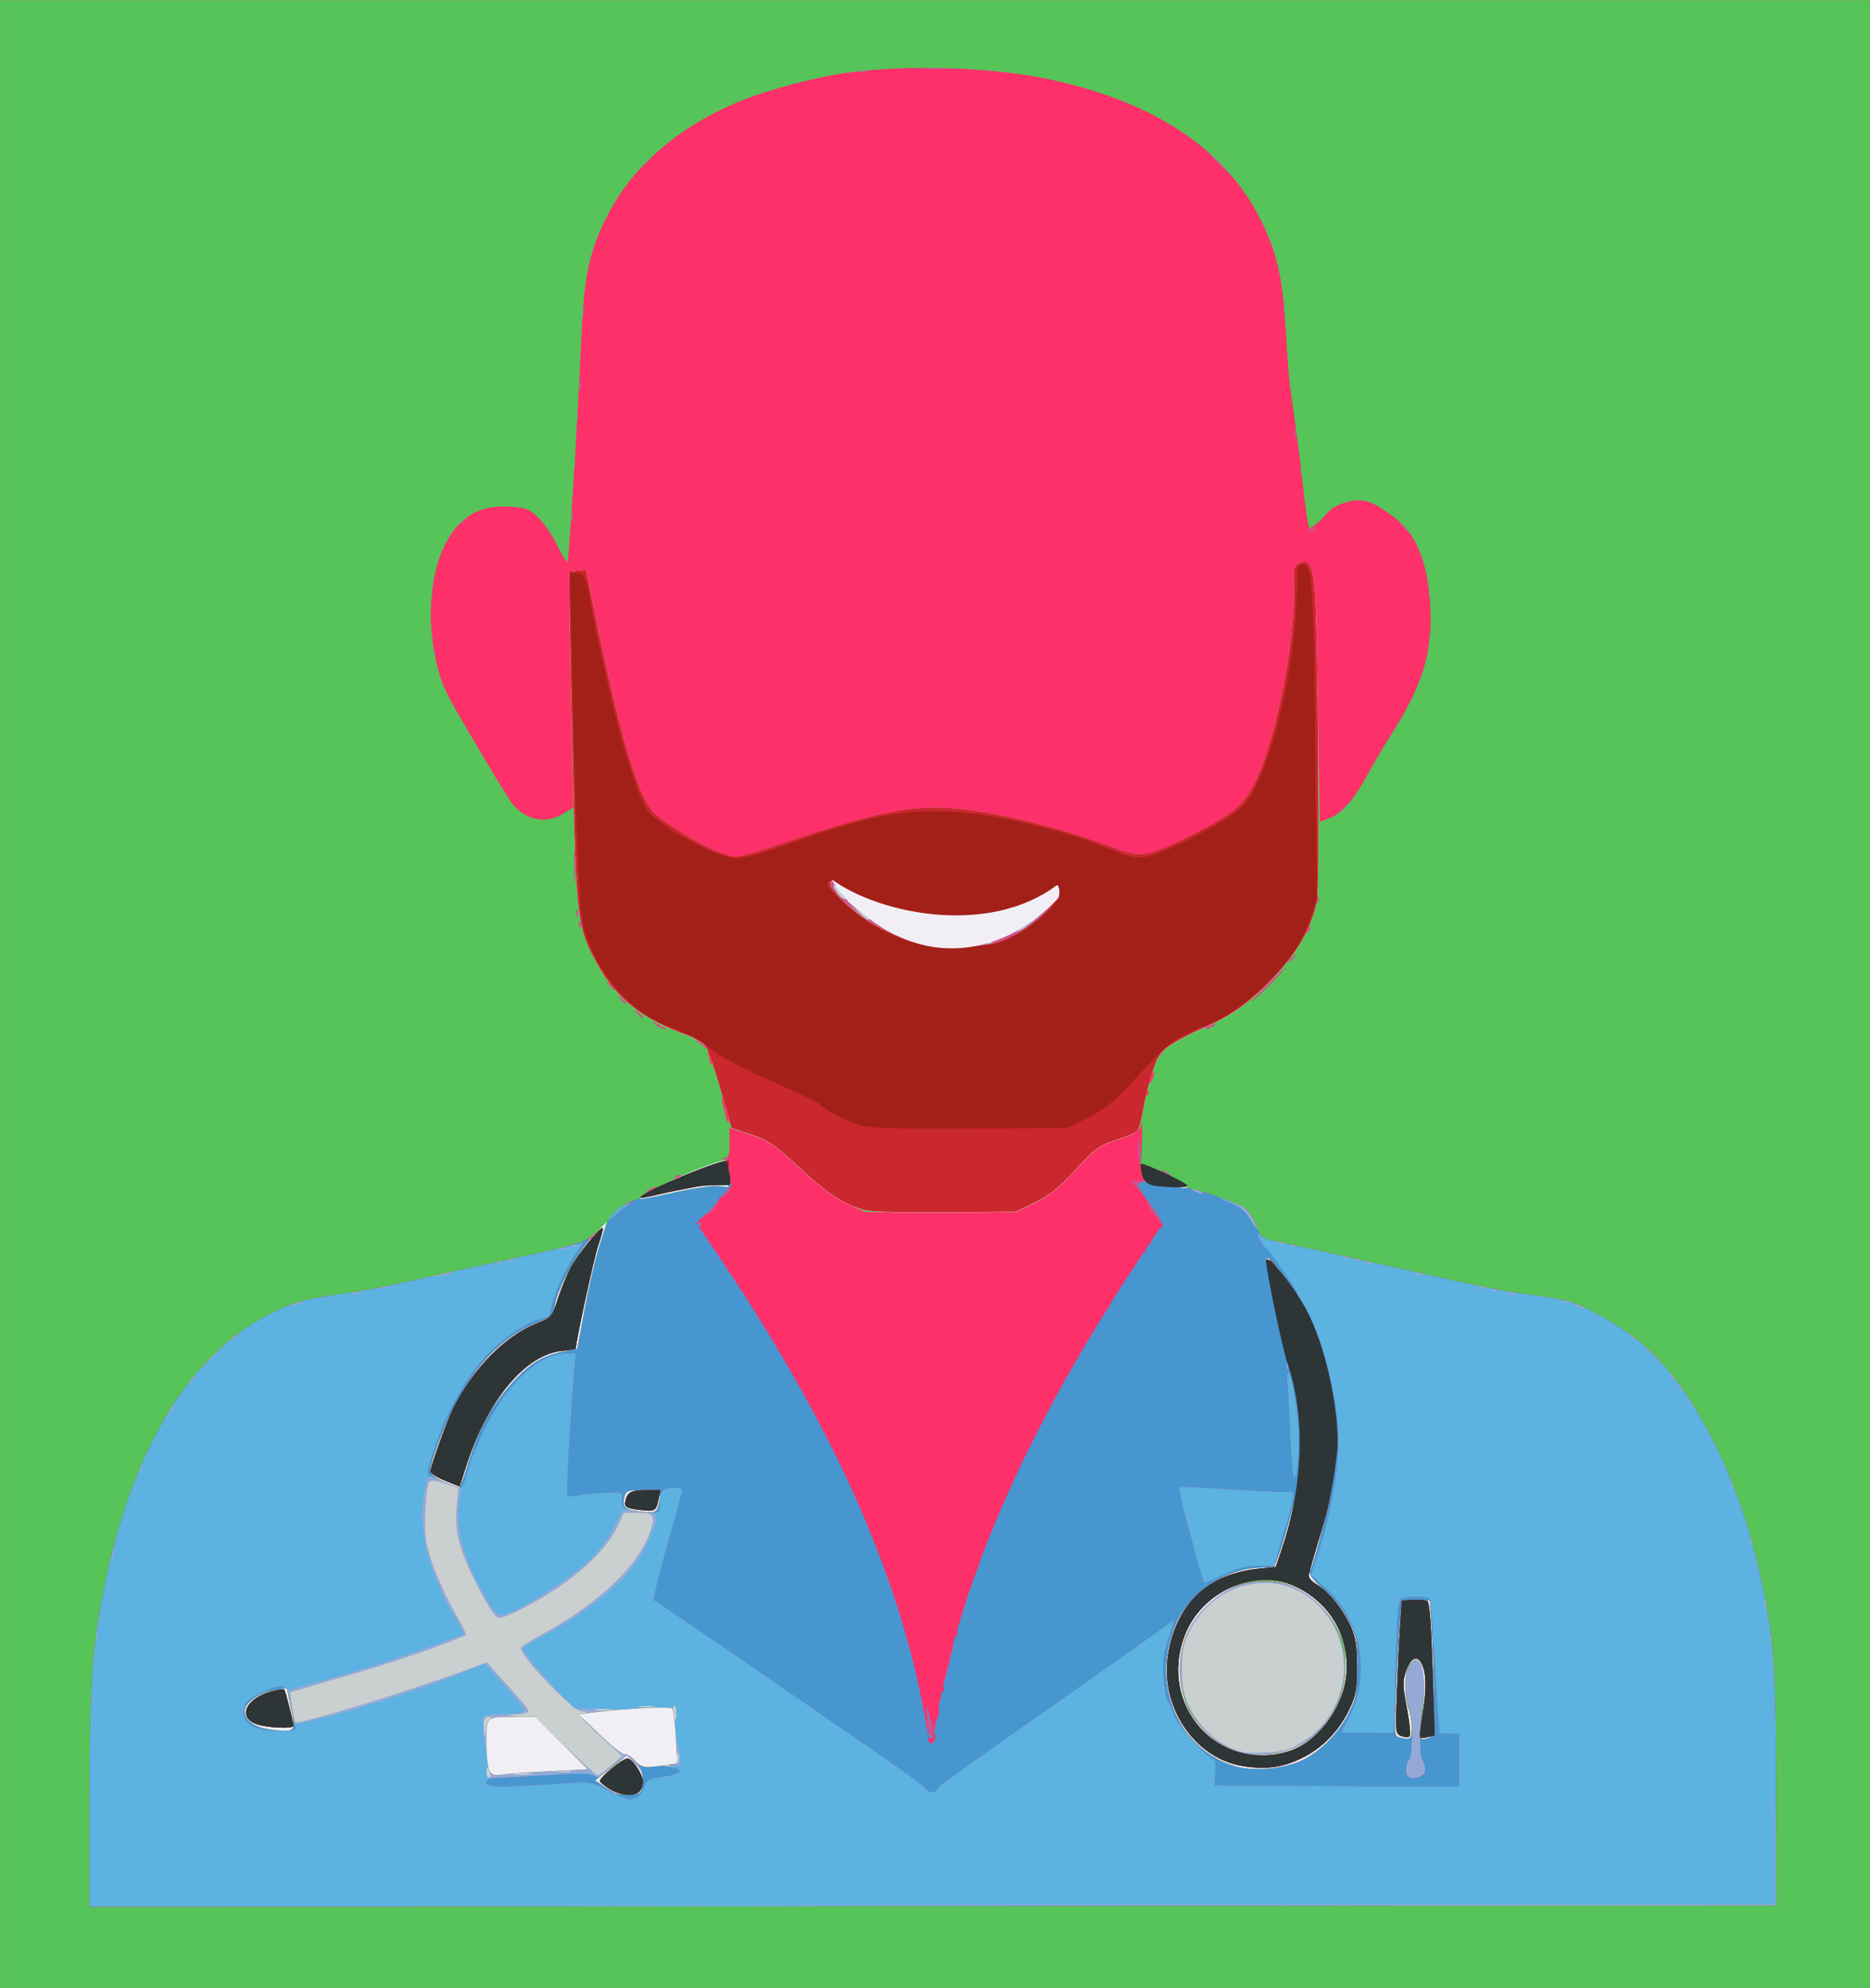 <?xml version="1.0" encoding="UTF-8"?>
<svg width="188.81mm" height="200.66mm" version="1.1" viewBox="0 0 669 711" xmlns="http://www.w3.org/2000/svg">
<g transform="translate(-478.51 -528.08)">
<g transform="translate(-628.57 28.571)">
<g transform="translate(564.64 330.05)">
<g transform="translate(398.77 -1022.2)">
<path d="m143.67 1547.2v-355.5h334.5 334.5v355.5 355.5h-334.5-334.5v-355.5z" fill="#cad0cf"/>
<path d="m143.67 1547.2v-355.5h334.5 334.5v355.5 355.5h-334.5-334.5v-355.5zm175.29 278.5c-0.288-1.1-0.696-2-0.906-2s-0.383 0.9-0.383 2 0.408 2 0.906 2 0.671-0.9 0.383-2zm14.478 0.285c-1.503-0.228-4.203-0.233-6-0.01-1.797 0.223-0.568 0.409 2.732 0.415 3.3 0.01 4.771-0.176 3.268-0.405zm28.732-2.772 4-3.457-7.856-7.228c-6.657-6.125-7.573-7.339-6-7.958 1.622-0.638 1.565-0.739-0.45-0.8-3.486-0.106-23.117-20.768-21.783-22.927 0.333-0.538 4.042-2.833 8.243-5.099 18.721-10.098 33.153-23.568 37.393-34.902 2.673-7.144 2.189-8.144-3.943-8.144h-4.958l-2.426 5.3c-2.721 5.943-10.236 13.834-19.22 20.181-8.967 6.335-21.285 12.722-23.301 12.082-2.441-0.775-11.796-18.831-13.791-26.615-1.162-4.535-1.467-8.41-1.031-13.101l0.619-6.661-4.693-1.599c-3.289-1.121-5.008-1.284-5.748-0.545-0.581 0.58-1.214 5.37-1.407 10.646-0.304 8.311 0.012 10.708 2.367 17.947 1.495 4.595 4.941 12.232 7.658 16.97s4.742 8.813 4.5 9.055c-1.166 1.166-22.71 8.795-35.173 12.456-7.7 2.262-17.072 5.015-20.827 6.119l-6.827 2.006 0.69 5.129c0.38 2.821 0.861 5.313 1.069 5.538 1.017 1.097 41.3-11.24 62.206-19.051l6.312-2.358 3.596 4c1.978 2.2 5.325 5.886 7.438 8.191s3.842 4.668 3.842 5.25-1.913 1.134-4.25 1.227c-3.911 0.155-3.801 0.215 1.368 0.75 5.51 0.571 5.824 0.779 16.328 10.832 5.89 5.638 11.012 10.243 11.382 10.235 0.37-0.01 2.472-1.571 4.672-3.472zm-14.75 1.798c-0.963-0.252-2.538-0.252-3.5 0s-0.175 0.457 1.75 0.457 2.712-0.206 1.75-0.457zm35.5-1.973c-0.688-0.277-1.812-0.277-2.5 0s-0.125 0.504 1.25 0.504 1.938-0.227 1.25-0.504zm3.443-4.069c-0.254-0.973-0.478-0.419-0.498 1.231-0.02 1.65 0.187 2.446 0.461 1.769 0.274-0.677 0.291-2.027 0.037-3zm223.03-4.163c6.568-4.076 10.771-9.347 13.389-16.788 6.346-18.042-5.818-38.393-23.929-40.035-12.344-1.119-23.658 5.405-29.543 17.038-2.404 4.751-2.785 6.664-2.739 13.732 0.042 6.355 0.554 9.247 2.268 12.786 3.149 6.504 8.535 12.092 14.336 14.87 4.29 2.055 6.137 2.341 13 2.015 6.914-0.328 8.708-0.819 13.219-3.618zm-290.39-8.332c0.767-0.488 0.567-0.749-0.581-0.759-1.419-0.012-1.72 0.788-1.59 4.235 0.153 4.051 0.18 4.086 0.581 0.759 0.232-1.92 0.947-3.826 1.59-4.235zm66.669-2.274c0-1.375-0.388-2.5-0.861-2.5s-0.646 1.125-0.383 2.5 0.65 2.5 0.861 2.5c0.211 0 0.383-1.125 0.383-2.5zm-23.25-1.216c-1.512-0.229-3.987-0.229-5.5 0-1.512 0.229-0.275 0.416 2.75 0.416s4.263-0.187 2.75-0.416zm15.514-0.988c-1.23-0.237-3.48-0.243-5-0.014-1.52 0.23-0.514 0.424 2.236 0.431 2.75 0.01 3.994-0.18 2.764-0.418zm105.65-272.66c-0.229-0.199-3.117-0.612-6.417-0.919-3.727-0.347-5.053-0.248-3.5 0.262 2.469 0.809 10.723 1.357 9.917 0.658zm15.583-0.646c1.287-0.558 0.217-0.661-3-0.289-2.75 0.318-5.188 0.74-5.417 0.937-0.867 0.748 6.506 0.18 8.417-0.648zm11.5-5.563c0-0.275-0.9-0.018-2 0.57-1.1 0.589-2 1.295-2 1.57s0.9 0.018 2-0.57c1.1-0.589 2-1.295 2-1.57zm-28.75-0.135c-1.238-0.238-3.263-0.238-4.5 0-1.238 0.238-0.225 0.433 2.25 0.433s3.487-0.195 2.25-0.433zm-8.981-0.95c-0.677-0.274-2.027-0.291-3-0.037-0.973 0.254-0.419 0.478 1.231 0.498 1.65 0.02 2.446-0.187 1.769-0.461zm19.231-0.391c1.394-0.631 0.788-0.722-2-0.297-2.2 0.335-4.188 0.774-4.417 0.976-0.859 0.757 4.497 0.19 6.417-0.679zm28.5-7.662c0-0.751-0.898 0.043-5.042 4.458l-4.458 4.75 4.75-4.458c2.612-2.452 4.75-4.59 4.75-4.75zm-53.271 7.104c-0.332-0.332-1.195-0.368-1.917-0.079-0.798 0.319-0.561 0.556 0.604 0.604 1.054 0.043 1.645-0.193 1.312-0.525zm-12.729-0.708c0-0.172-1.462-1.329-3.25-2.573l-3.25-2.261 2.806 2.573c2.588 2.373 3.694 3.05 3.694 2.261zm55-3.688c1.828-1.181 0.249-1.181-2.5 0-1.319 0.567-1.489 0.878-0.5 0.914 0.825 0.03 2.175-0.381 3-0.914zm-64.173-6.141c-3.886-3.171-4.631-3.016-2.336 0.487 0.948 1.447 2.502 2.455 3.651 2.369 1.726-0.13 1.545-0.522-1.314-2.856zm76.173 1.173c0-0.533-0.675-0.71-1.5-0.393s-1.5 0.752-1.5 0.969c0 0.216 0.675 0.393 1.5 0.393s1.5-0.436 1.5-0.969z" fill="#94a9d6"/>
<path d="m143.67 1547.2v-355.5h334.5 334.5v355.5 355.5h-334.5-334.5v-355.5zm635.52 288.5 0.019-37.5-0.281 37.248-0.281 37.248-602.48 0.508h301.5 301.5l0.019-37.5zm-434.78-9.614c7.645-0.48 10.634-0.318 11.786 0.638 1.289 1.07 1.99 0.87 4.257-1.218 1.493-1.375 3.819-3.238 5.171-4.141 2.354-1.574 2.584-1.528 5.5 1.097l3.043 2.739-2.962-3.276c-1.629-1.802-3.463-3.083-4.076-2.848s-4.561-2.877-8.773-6.915l-7.659-7.343 4.235-0.559c2.329-0.307 6.035-0.708 8.235-0.891s-0.05-0.418-5-0.522l-9-0.19-4.577-4.728c-5.423-5.603-13.923-15.697-13.923-16.534 0-0.324 3.863-2.696 8.585-5.27 11-5.996 22.659-14.659 28.525-21.195 4.613-5.139 9.51-14.082 10.545-19.259 0.542-2.708 0.454-2.762-5.614-3.467-3.39-0.394-6.249-0.555-6.353-0.36s-1.513 3.003-3.132 6.24c-1.619 3.237-5.205 8.111-7.97 10.833-5.685 5.596-18.261 14.216-26.841 18.398-6.762 3.296-6.664 3.349-12.269-6.616-6.861-12.199-9.738-23.736-8.116-32.544l0.745-4.044-5.603-2.322c-3.082-1.277-5.845-2.081-6.141-1.785-1.062 1.062-2.315 8.298-2.338 13.498-0.048 10.606 4.35 24.263 11.978 37.201 1.699 2.881 2.956 5.328 2.793 5.438-0.714 0.483-13.24 4.972-23.796 8.529-12.364 4.166-14.473 4.796-29 8.669-5.225 1.393-9.644 2.675-9.819 2.849-0.176 0.174 0.223 3.072 0.885 6.439 0.957 4.862 1.537 6.023 2.819 5.643 0.888-0.264 3.865-1.001 6.615-1.638 13.124-3.042 39.384-11.485 52.5-16.879l7.5-3.084 2.5 2.802c9.366 10.498 11.861 13.646 11.403 14.388-0.286 0.463-3.596 0.843-7.355 0.843-4.601 0-6.956 0.408-7.207 1.25-0.205 0.688-0.102 3.725 0.23 6.75l0.603 5.5 0.163-5.643c0.193-6.68 0.465-6.857 10.515-6.857h7.188l18.921 19-4.98 0.064c-2.739 0.035-10.38 0.445-16.98 0.91-10.472 0.738-12.159 0.642-13.25-0.755-1.101-1.41-1.25-1.326-1.25 0.709 0 2.275 0.124 2.3 8.25 1.706 4.537-0.332 12.859-0.893 18.493-1.247zm309.1-0.768c0.196-1.035-0.206-2.934-0.894-4.22-0.934-1.744-1.041-4.95-0.423-12.618 1.315-16.324 1.189-20.498-0.674-22.36-1.535-1.534-1.782-1.452-3.499 1.17-2.049 3.127-2.206 10.026-0.341 14.932 1.405 3.697 1.44 17.43 0.048 18.823-1.2 1.2-1.414 4.964-0.343 6.035 1.398 1.398 5.766 0.143 6.128-1.761zm-266.53-2.369c0.238-0.412 0.096-2.775-0.316-5.25l-0.748-4.5-0.125 4.687c-0.12 4.507-0.25 4.702-3.375 5.09l-3.25 0.403 3.691 0.16c2.03 0.088 3.886-0.177 4.123-0.59zm220.55-6.428c15.131-7.325 21.693-26.809 14.253-42.322-13.461-28.066-53.345-19.492-55.874 12.011-1.194 14.876 8.435 29.085 22.085 32.588 4.887 1.254 14.573 0.125 19.536-2.277zm-221.87-11.822c0-1.65-0.372-3-0.827-3-0.455 0-0.629 1.35-0.387 3s0.614 3 0.827 3c0.213 0 0.387-1.35 0.387-3zm-8.25-2.716c-1.512-0.229-3.987-0.229-5.5 0-1.512 0.229-0.275 0.416 2.75 0.416s4.263-0.187 2.75-0.416zm-201.04-5.522c-0.239-1.244-0.444-0.462-0.455 1.738s0.185 3.218 0.435 2.262 0.259-2.756 0.02-4zm601.98-10.512c-0.252-0.963-0.457-0.175-0.457 1.75s0.206 2.712 0.457 1.75c0.252-0.963 0.252-2.538 0-3.5zm-601.01-3.438c-0.319-0.798-0.556-0.561-0.604 0.604-0.043 1.054 0.193 1.645 0.525 1.312 0.332-0.332 0.368-1.195 0.079-1.917zm1.006-7.562c-0.252-0.963-0.457-0.175-0.457 1.75s0.206 2.712 0.457 1.75c0.252-0.963 0.252-2.538 0-3.5zm598.97 1.5c-0.277-0.688-0.504-0.125-0.504 1.25s0.227 1.938 0.504 1.25 0.277-1.812 0-2.5zm-597.98-6.938c-0.319-0.798-0.556-0.561-0.604 0.604-0.043 1.054 0.193 1.645 0.525 1.312 0.332-0.332 0.368-1.195 0.079-1.917zm596.01-5.543c-0.254-0.973-0.478-0.419-0.498 1.231-0.02 1.65 0.187 2.446 0.461 1.769 0.274-0.677 0.291-2.027 0.037-3zm-590.83-18.269c0-0.946-0.318-0.761-0.859 0.5-0.473 1.1-0.859 2.675-0.859 3.5 0 0.946 0.318 0.761 0.859-0.5 0.473-1.1 0.859-2.675 0.859-3.5zm585.82-4.188c-0.319-0.798-0.556-0.561-0.604 0.604-0.043 1.054 0.193 1.645 0.525 1.312s0.368-1.195 0.079-1.917zm-6.561-19.488c-1.179-2.027-1.464-1.378-0.499 1.136 0.343 0.894 0.834 1.414 1.092 1.157 0.257-0.257-9e-3 -1.289-0.593-2.293zm-569.32-5.851c-0.308-0.308-0.867 0.247-1.243 1.233-0.543 1.425-0.428 1.54 0.56 0.56 0.683-0.678 0.991-1.485 0.683-1.793zm10.682-20.097c0.945-1.443 1.224-2.318 0.62-1.944-1.154 0.713-3.483 4.567-2.759 4.567 0.231 0 1.194-1.18 2.139-2.623zm544.54-2.321c-0.572-1.069-1.535-2.25-2.139-2.623-0.604-0.373-0.325 0.502 0.62 1.944 2.002 3.055 3.038 3.518 1.518 0.679zm-3.03-4.433c0-0.208-0.787-0.995-1.75-1.75-1.586-1.244-1.621-1.208-0.378 0.378 1.306 1.666 2.128 2.196 2.128 1.372zm-533.87-4.372c1.244-1.586 1.208-1.621-0.378-0.378-0.963 0.755-1.75 1.542-1.75 1.75 0 0.823 0.821 0.293 2.128-1.372zm530.87 0.372c0-0.208-0.787-0.995-1.75-1.75-1.586-1.244-1.621-1.208-0.378 0.378 1.306 1.666 2.128 2.196 2.128 1.372zm-523.5-8.622c3.266-3.3 5.712-6 5.437-6s-3.172 2.7-6.437 6-5.712 6-5.437 6 3.172-2.7 6.437-6zm519.5 3.655c0-0.19-1.012-1.202-2.25-2.25l-2.25-1.905 1.905 2.25c1.79 2.114 2.595 2.705 2.595 1.905zm-5-5.033c0-0.208-0.787-0.995-1.75-1.75-1.586-1.244-1.621-1.208-0.378 0.378 1.306 1.666 2.128 2.196 2.128 1.372zm-505.87-6.372c1.244-1.586 1.208-1.621-0.378-0.378-0.963 0.755-1.75 1.542-1.75 1.75 0 0.823 0.821 0.293 2.128-1.372zm499.87 1.372c0-0.208-0.787-0.995-1.75-1.75-1.586-1.244-1.621-1.208-0.378 0.378 1.306 1.666 2.128 2.196 2.128 1.372zm-19-11.622c-0.825-0.533-1.95-0.969-2.5-0.969s-0.325 0.436 0.5 0.969 1.95 0.969 2.5 0.969 0.325-0.436-0.5-0.969zm-458.5-1c1.319-0.567 1.489-0.878 0.5-0.914-0.825-0.03-2.175 0.381-3 0.914-1.828 1.181-0.249 1.181 2.5 0zm454.23-0.604c-0.332-0.332-1.195-0.368-1.917-0.079-0.798 0.319-0.561 0.556 0.604 0.604 1.054 0.043 1.645-0.193 1.312-0.525zm-432.46-3.052c-0.677-0.274-2.027-0.291-3-0.037-0.973 0.254-0.419 0.478 1.231 0.498 1.65 0.02 2.446-0.187 1.769-0.461zm412.98-0.01c-0.688-0.277-1.812-0.277-2.5 0s-0.125 0.504 1.25 0.504 1.938-0.227 1.25-0.504zm-6.521-0.942c-0.332-0.332-1.195-0.368-1.917-0.079-0.798 0.319-0.561 0.556 0.604 0.604 1.054 0.043 1.645-0.193 1.312-0.525zm-397.48-1.058c-0.688-0.277-1.812-0.277-2.5 0s-0.125 0.504 1.25 0.504 1.938-0.227 1.25-0.504zm393.48 0.058c-0.332-0.332-1.195-0.368-1.917-0.079-0.798 0.319-0.561 0.556 0.604 0.604 1.054 0.043 1.645-0.193 1.312-0.525zm-369.81-5.029c0.859-0.757-4.497-0.19-6.417 0.679-1.394 0.631-0.788 0.722 2 0.297 2.2-0.335 4.188-0.774 4.417-0.976zm346.81 0.028c-0.332-0.332-1.195-0.368-1.917-0.079-0.798 0.319-0.561 0.556 0.604 0.604 1.054 0.043 1.645-0.193 1.312-0.525zm-329-4c-0.332-0.332-1.195-0.368-1.917-0.079-0.798 0.319-0.561 0.556 0.604 0.604 1.054 0.043 1.645-0.193 1.312-0.525zm311 0c-0.332-0.332-1.195-0.368-1.917-0.079-0.798 0.319-0.561 0.556 0.604 0.604 1.054 0.043 1.645-0.193 1.312-0.525zm-307-1c-0.332-0.332-1.195-0.368-1.917-0.079-0.798 0.319-0.561 0.556 0.604 0.604 1.054 0.043 1.645-0.193 1.312-0.525zm303 0c-0.332-0.332-1.195-0.368-1.917-0.079-0.798 0.319-0.561 0.556 0.604 0.604 1.054 0.043 1.645-0.193 1.312-0.525zm-4-1c-0.332-0.332-1.195-0.368-1.917-0.079-0.798 0.319-0.561 0.556 0.604 0.604 1.054 0.043 1.645-0.193 1.312-0.525zm-280.48-3.058c-0.688-0.277-1.812-0.277-2.5 0s-0.125 0.504 1.25 0.504 1.938-0.227 1.25-0.504zm4.479-0.942c-0.332-0.332-1.195-0.368-1.917-0.079-0.798 0.319-0.561 0.556 0.604 0.604 1.054 0.043 1.645-0.193 1.312-0.525zm257 0c-0.332-0.332-1.195-0.368-1.917-0.079-0.798 0.319-0.561 0.556 0.604 0.604 1.054 0.043 1.645-0.193 1.312-0.525zm-4-1c-0.332-0.332-1.195-0.368-1.917-0.079-0.798 0.319-0.561 0.556 0.604 0.604 1.054 0.043 1.645-0.193 1.312-0.525zm-11.053-8.055c-1.871-3.619-4.499-5.929-7.676-6.749-1.716-0.443-1.402-0.085 1 1.14 1.939 0.989 4.381 3.427 5.476 5.467 1.087 2.025 2.132 3.526 2.324 3.335 0.191-0.191-0.314-1.628-1.124-3.193zm-222.18-6.329c0.35-0.567-0.051-0.735-0.941-0.393-1.732 0.665-2.049 1.382-0.611 1.382 0.518 0 1.216-0.445 1.552-0.989zm203.01-4.011c-2.749-1.181-4.328-1.181-2.5 0 0.825 0.533 2.175 0.945 3 0.914 0.989-0.036 0.819-0.348-0.5-0.914zm-74.293-88.82c0.939-0.374-4.828-0.68-12.815-0.68s-13.481 0.293-12.207 0.65c3.088 0.867 22.86 0.89 25.023 0.029zm-36.648-4.712c-1.068-0.807-2.418-1.452-3-1.433-0.582 0.02 0.066 0.679 1.441 1.465 3.239 1.852 4.028 1.836 1.559-0.032zm54.699-6.402 4.242-4.493-5 4.466c-2.75 2.457-6.125 5.272-7.5 6.257-2.415 1.73-2.389 1.731 0.758 0.027 1.792-0.97 5.167-3.786 7.5-6.257zm-26.758 4.379c4.294-1.17 4.435-1.279 1-0.77-2.2 0.326-6.7 0.921-10 1.322l-6 0.729 5 0.041c2.75 0.023 7.25-0.572 10-1.322zm-16.583 0.194c-0.229-0.199-2.442-0.629-4.917-0.956-3.005-0.397-3.836-0.301-2.5 0.291 1.91 0.846 8.285 1.417 7.417 0.665zm-18.917-1.951c0-0.172-1.462-1.329-3.25-2.573l-3.25-2.261 2.806 2.573c2.588 2.373 3.694 3.05 3.694 2.261zm55-3.688c1.828-1.181 0.249-1.181-2.5 0-1.319 0.567-1.489 0.878-0.5 0.914 0.825 0.03 2.175-0.381 3-0.914zm-64.173-6.141c-3.886-3.171-4.631-3.016-2.336 0.487 0.948 1.447 2.502 2.455 3.651 2.369 1.726-0.13 1.545-0.522-1.314-2.856zm76.173 1.173c0-0.533-0.675-0.71-1.5-0.393s-1.5 0.752-1.5 0.969c0 0.216 0.675 0.393 1.5 0.393s1.5-0.436 1.5-0.969z" fill="#5cb2e0"/>
<path d="m143.67 1547.2v-355.5h334.5 334.5v355.5 355.5h-334.5-334.5v-355.5zm635.44 284c-0.068-45.32-0.732-53.947-5.971-77.5-7.671-34.487-23.912-66.032-41.914-81.412-6.952-5.939-19.308-13.118-26.042-15.132-2.745-0.82-9.045-1.944-14-2.497-8.604-0.96-15.003-2.236-45.51-9.075-11.648-2.611-25.897-5.757-45.5-10.046-2.75-0.602-5.331-1.599-5.735-2.216-0.531-0.812-0.739-0.815-0.75-0.012-0.018 1.269 4.623 8.347 6.474 9.873 1.472 1.214 7.511 10.092 7.511 11.042 0 0.366 0.843 1.86 1.873 3.32 5.413 7.673 11.947 30.506 12.778 44.654 0.746 12.698-2.099 30.038-7.608 46.38l-2.151 6.38 5.486 4.889c12.734 11.35 16.131 30.672 8.122 46.194-1.374 2.663-2.499 4.976-2.499 5.14s4.205 0.303 9.344 0.309l9.344 0.012 0.62-23.571c0.462-17.565 0.948-23.778 1.906-24.386 1.73-1.098 9.529-1.071 10.213 0.035 0.3 0.485 1.008 8.697 1.574 18.25 0.966 16.304 1.8 29.05 1.938 29.618 0.034 0.138 1.636 0.25 3.561 0.25h3.5v9.511 9.511l-87.5-0.521 0.34-4.75c0.197-2.756-0.084-4.75-0.67-4.75-2.121 0-13.048-12.102-14.224-15.754-0.664-2.061-1.667-4.325-2.229-5.033-0.562-0.707-1.226-4.532-1.475-8.5-0.351-5.59 0.021-8.614 1.653-13.432 2.548-7.523 2.555-7.64 0.356-5.79-0.963 0.81-6.117 4.518-11.454 8.24s-19.886 13.968-32.329 22.768c-12.443 8.8-26.293 18.563-30.777 21.695s-8.311 6.17-8.504 6.75c-0.492 1.477-2.926 1.317-3.885-0.257-0.44-0.722-8.675-6.729-18.3-13.35-20.239-13.922-31.609-21.754-47.289-32.573-6.166-4.254-15.711-10.755-21.211-14.446-5.5-3.691-10.197-6.857-10.437-7.035-0.521-0.386 1.966-10.392 6.581-26.485 1.846-6.436 3.356-12.174 3.356-12.75s-1.088-1.048-2.418-1.048c-4.5 0-5.582 0.989-5.582 5.107 0 3.594-0.211 3.889-2.75 3.835-1.512-0.032-4.55-0.379-6.75-0.771-3.612-0.644-4-1.003-4-3.692 0-2.945-0.057-2.976-5-2.703-2.75 0.152-7.138 0.532-9.75 0.844l-4.75 0.568v-5.157c0-4.941 1.429-28.218 2.472-40.281l0.497-5.75h-3.625c-9.529 0-21.277 11.046-29.247 27.5-2.664 5.5-5.396 12.362-6.07 15.25s-1.66 5.25-2.191 5.25c-0.818 0-10.68-3.88-11.666-4.589-0.897-0.646 3.261-13.433 6.736-20.714 4.91-10.288 10.033-17.888 15.983-23.708 5.464-5.346 13.5-10.476 17.934-11.45 2.366-0.52 3.184-1.252 3.204-2.869 0.037-3.001 5.091-14.573 8.697-19.917l2.986-4.424-5.605 1.337c-5.725 1.365-16.053 3.639-35.605 7.838-6.05 1.299-16.175 3.532-22.5 4.963s-14.65 3.042-18.5 3.583c-16.179 2.272-20.266 3.243-27.289 6.488-30.997 14.322-52.609 49.69-62.609 102.46-3.801 20.058-4.585 32.646-4.594 73.752l-9e-3 37.252 603.5-0.503-0.063-42zm-411.44 3.736c-0.825-0.26-4.059-1.748-7.186-3.307-4.909-2.447-6.55-2.774-12-2.392-25.069 1.758-30.813 1.777-30.813 0.104 0-1.033 0.834-1.645 2.25-1.651 1.238 0 9.626-0.458 18.641-1.006 12.229-0.744 16.745-0.703 17.786 0.161 1.096 0.91 1.978 0.622 4.109-1.341 1.493-1.375 3.819-3.238 5.171-4.141 2.354-1.574 2.584-1.528 5.5 1.097l3.043 2.739-2.962-3.276c-1.629-1.802-3.463-3.083-4.076-2.848s-4.561-2.877-8.773-6.915l-7.659-7.343 4.235-0.551c10.843-1.412 28.317-2.35 29.121-1.563 0.487 0.477 1.111 5.172 1.386 10.432l0.5 9.564-6.772 0.284 3.783 0.608c5.76 0.926 4.913 2.509-1.859 3.474-5.601 0.798-6.148 1.103-7 3.906-0.942 3.098-3.724 4.814-6.424 3.965zm-48.925-10.095c-0.591-1.105-1.075-5.591-1.075-9.968 0-9.305-0.15-9.173 10.352-9.173h7.188l18.686 18.764-13.363 0.659c-7.35 0.362-15.016 0.899-17.038 1.193-2.983 0.434-3.877 0.156-4.75-1.475zm-83.977-15.406c-3.347-1.721-4.509-3.963-3.708-7.152 0.524-2.088 1.97-3.295 6.176-5.155 8.368-3.701 8.892-3.495 10.28 4.038 0.655 3.557 1.456 7.157 1.78 8 0.491 1.279-0.465 1.53-5.769 1.518-3.496-0.01-7.438-0.571-8.759-1.25zm418.74 15.883c0.196-1.035-0.206-2.934-0.894-4.22-0.934-1.744-1.041-4.95-0.423-12.618 1.315-16.324 1.189-20.498-0.674-22.36-1.535-1.534-1.782-1.452-3.499 1.17-2.049 3.127-2.206 10.026-0.341 14.932 1.405 3.697 1.44 17.43 0.048 18.823-1.2 1.2-1.414 4.964-0.343 6.035 1.398 1.398 5.766 0.143 6.128-1.761zm-45.973-8.796c15.131-7.325 21.693-26.809 14.253-42.322-13.461-28.066-53.345-19.492-55.874 12.011-1.194 14.876 8.435 29.085 22.085 32.588 4.887 1.254 14.573 0.125 19.536-2.277zm-25.707-61.821c4.738-2.242 7.783-2.999 12.051-3l5.711-8e-4 1.097-4.25c0.603-2.337 1.915-6.725 2.914-9.75 2.719-8.229 3.438-13.072 1.859-12.508-0.711 0.254-9.717-0.095-20.014-0.774-10.297-0.68-19.136-1.098-19.642-0.929-0.506 0.169 0.173 4.223 1.509 9.009s3.386 12.415 4.554 16.952 2.461 8.25 2.873 8.25c0.412 0 3.602-1.35 7.088-2.999zm26.375-52.501c-0.794-9.574-2.579-19.5-3.507-19.5-0.421 0-0.643 1.238-0.492 2.75s0.588 9.725 0.971 18.25 0.98 15.95 1.327 16.5c1.115 1.77 2.3-10.775 1.701-18zm-3.853-22.688c-0.319-0.798-0.556-0.561-0.604 0.604-0.043 1.054 0.193 1.645 0.525 1.312s0.368-1.195 0.079-1.917zm-12.007-51.472c-1.925-3.722-4.397-5.796-8.588-7.204-5.104-1.714-4.812-0.685 0.368 1.293 3.326 1.27 5.074 2.74 6.7 5.633 2.486 4.423 3.787 4.66 1.521 0.278zm-223.08-6.101c1.047-0.694 0.104-0.393-2.096 0.667-2.2 1.06-4.635 2.976-5.412 4.257-1.222 2.016-0.941 1.927 2.096-0.667 1.929-1.648 4.365-3.563 5.412-4.257zm203.9-4.239c-2.749-1.181-4.328-1.181-2.5 0 0.825 0.533 2.175 0.945 3 0.914 0.989-0.036 0.819-0.348-0.5-0.914zm-74.293-88.82c0.939-0.374-4.828-0.68-12.815-0.68s-13.481 0.293-12.207 0.65c3.088 0.867 22.86 0.89 25.023 0.029zm-36.648-4.712c-1.068-0.807-2.418-1.452-3-1.433-0.582 0.02 0.066 0.679 1.441 1.465 3.239 1.852 4.028 1.836 1.559-0.032zm54.699-6.402 4.242-4.493-5 4.466c-2.75 2.457-6.125 5.272-7.5 6.257-2.415 1.73-2.389 1.731 0.758 0.027 1.792-0.97 5.167-3.786 7.5-6.257zm-26.758 4.379c4.294-1.17 4.435-1.279 1-0.77-2.2 0.326-6.7 0.921-10 1.322l-6 0.729 5 0.041c2.75 0.023 7.25-0.572 10-1.322zm-16.583 0.194c-0.229-0.199-2.442-0.629-4.917-0.956-3.005-0.397-3.836-0.301-2.5 0.291 1.91 0.846 8.285 1.417 7.417 0.665zm-18.917-1.951c0-0.172-1.462-1.329-3.25-2.573l-3.25-2.261 2.806 2.573c2.588 2.373 3.694 3.05 3.694 2.261zm55-3.688c1.828-1.181 0.249-1.181-2.5 0-1.319 0.567-1.489 0.878-0.5 0.914 0.825 0.03 2.175-0.381 3-0.914zm-64.173-6.141c-3.886-3.171-4.631-3.016-2.336 0.487 0.948 1.447 2.502 2.455 3.651 2.369 1.726-0.13 1.545-0.522-1.314-2.856zm76.173 1.173c0-0.533-0.675-0.71-1.5-0.393s-1.5 0.752-1.5 0.969c0 0.216 0.675 0.393 1.5 0.393s1.5-0.436 1.5-0.969z" fill="#cf5390"/>
<path d="m143.67 1547.2v-355.5h334.5 334.5v355.5 355.5h-334.5-334.5zm635.44 284c-0.068-45.32-0.732-53.947-5.971-77.5-7.671-34.487-23.912-66.032-41.914-81.412-6.952-5.939-19.308-13.118-26.042-15.132-2.745-0.82-9.045-1.944-14-2.497-8.604-0.96-15.003-2.236-45.51-9.075-11.648-2.611-25.897-5.757-45.5-10.046-2.75-0.602-5.331-1.599-5.735-2.216-0.531-0.812-0.739-0.815-0.75-0.012-0.018 1.269 1.108 3.21 2.959 4.736 1.472 1.214 11.026 15.23 11.026 16.18 0 0.366 0.843 1.86 1.873 3.32 5.413 7.673 11.947 30.506 12.778 44.654 0.746 12.698-2.099 30.038-7.608 46.38l-2.151 6.38 5.486 4.889c12.734 11.35 16.131 30.672 8.122 46.194-1.374 2.663-2.499 4.976-2.499 5.14s4.205 0.303 9.344 0.309l9.344 0.012 0.62-23.571c0.462-17.565 0.948-23.778 1.906-24.386 1.73-1.098 9.529-1.071 10.213 0.035 0.3 0.485 1.008 8.697 1.574 18.25 0.966 16.304 1.8 29.05 1.938 29.618 0.034 0.138 1.636 0.25 3.561 0.25h3.5v9.511 9.511l-87.5-0.521 0.34-4.75c0.197-2.756-0.084-4.75-0.67-4.75-2.121 0-13.048-12.102-14.224-15.754-0.664-2.061-1.667-4.325-2.229-5.033-0.562-0.707-1.226-4.532-1.475-8.5-0.351-5.59 0.021-8.614 1.653-13.432 2.548-7.523 2.555-7.64 0.356-5.79-0.963 0.81-6.117 4.518-11.454 8.24s-19.886 13.968-32.329 22.768c-12.443 8.8-26.293 18.563-30.777 21.695s-8.311 6.17-8.504 6.75c-0.492 1.477-2.926 1.317-3.885-0.257-0.44-0.722-8.675-6.729-18.3-13.35-20.239-13.922-31.609-21.754-47.289-32.573-6.166-4.254-15.711-10.755-21.211-14.446-5.5-3.691-10.197-6.857-10.437-7.035-0.521-0.386 1.966-10.392 6.581-26.485 1.846-6.436 3.356-12.174 3.356-12.75s-1.088-1.048-2.418-1.048c-4.5 0-5.582 0.989-5.582 5.107 0 3.594-0.211 3.889-2.75 3.835-1.512-0.032-4.55-0.379-6.75-0.771-3.612-0.644-4-1.003-4-3.692 0-2.945-0.057-2.976-5-2.703-2.75 0.152-7.138 0.532-9.75 0.844l-4.75 0.568v-5.157c0-4.941 1.429-28.218 2.472-40.281l0.497-5.75h-3.625c-9.529 0-21.277 11.046-29.247 27.5-2.664 5.5-5.396 12.362-6.07 15.25s-1.66 5.25-2.191 5.25c-0.818 0-10.68-3.88-11.666-4.589-0.897-0.646 3.261-13.433 6.736-20.714 4.91-10.288 10.033-17.888 15.983-23.708 5.464-5.346 13.5-10.476 17.934-11.45 2.366-0.52 3.184-1.252 3.204-2.869 0.037-3.001 5.091-14.573 8.697-19.917l2.986-4.424-5.605 1.337c-5.725 1.365-16.053 3.639-35.605 7.838-6.05 1.299-16.175 3.532-22.5 4.963s-14.65 3.042-18.5 3.583c-16.179 2.272-20.266 3.243-27.289 6.488-30.997 14.322-52.609 49.69-62.609 102.46-3.801 20.058-4.585 32.646-4.594 73.752l-9e-3 37.252 603.5-0.503-0.063-42zm-411.44 3.736c-0.825-0.26-4.059-1.748-7.186-3.307-4.909-2.447-6.55-2.774-12-2.392-25.069 1.758-30.813 1.777-30.813 0.104 0-1.033 0.834-1.645 2.25-1.651 1.238 0 9.626-0.458 18.641-1.006 12.229-0.744 16.745-0.703 17.786 0.161 1.096 0.91 1.978 0.622 4.109-1.341 1.493-1.375 3.819-3.238 5.171-4.141 2.354-1.574 2.584-1.528 5.5 1.097l3.043 2.739-2.962-3.276c-1.629-1.802-3.463-3.083-4.076-2.848s-4.561-2.877-8.773-6.915l-7.659-7.343 4.235-0.551c10.843-1.412 28.317-2.35 29.121-1.563 0.487 0.477 1.111 5.172 1.386 10.432l0.5 9.564-6.772 0.284 3.783 0.608c5.76 0.926 4.913 2.509-1.859 3.474-5.601 0.798-6.148 1.103-7 3.906-0.942 3.098-3.724 4.814-6.424 3.965zm-48.925-10.095c-0.591-1.105-1.075-5.591-1.075-9.968 0-9.305-0.15-9.173 10.352-9.173h7.188l18.686 18.764-13.363 0.659c-7.35 0.362-15.016 0.899-17.038 1.193-2.983 0.434-3.877 0.156-4.75-1.475zm-83.977-15.406c-3.347-1.721-4.509-3.963-3.708-7.152 0.524-2.088 1.97-3.295 6.176-5.155 8.368-3.701 8.892-3.495 10.28 4.038 0.655 3.557 1.456 7.157 1.78 8 0.491 1.279-0.465 1.53-5.769 1.518-3.496-0.01-7.438-0.571-8.759-1.25zm418.74 15.883c0.196-1.035-0.206-2.934-0.894-4.22-0.934-1.744-1.041-4.95-0.423-12.618 1.315-16.324 1.189-20.498-0.674-22.36-1.535-1.534-1.782-1.452-3.499 1.17-2.049 3.127-2.206 10.026-0.341 14.932 1.405 3.697 1.44 17.43 0.048 18.823-1.2 1.2-1.414 4.964-0.343 6.035 1.398 1.398 5.766 0.143 6.128-1.761zm-45.973-8.796c15.131-7.325 21.693-26.809 14.253-42.322-13.461-28.066-53.345-19.492-55.874 12.011-1.194 14.876 8.435 29.085 22.085 32.588 4.887 1.254 14.573 0.125 19.536-2.277zm-129.14-10.322c-0.902 4.01-1.447 3.346-2.321 0l-1.296-5 0.559 5.5c0.35 10.142 3.37 5.938 3.058-0.5zm-4.045-7.688c-0.319-0.798-0.556-0.561-0.604 0.604-0.043 1.054 0.193 1.645 0.525 1.312s0.368-1.195 0.079-1.917zm6-1c-0.319-0.798-0.556-0.561-0.604 0.604-0.043 1.054 0.193 1.645 0.525 1.312s0.368-1.195 0.079-1.917zm-7.785-7.84c-1.686-7.625-3.013-12.192-3.424-11.781-0.216 0.216 0.217 2.849 0.963 5.851s1.65 6.748 2.008 8.325c0.358 1.577 0.829 2.69 1.047 2.473s-0.05-2.408-0.594-4.868zm10.448-1.974c0.824-3.568 1.338-6.647 1.142-6.844-0.395-0.395-2.098 5.557-3.118 10.9-1.127 5.902 0.399 2.771 1.976-4.056zm6.254-24.732c-0.451-0.451-3.664 10.001-3.501 11.387 0.055 0.465 0.958-1.813 2.008-5.063 1.049-3.25 1.721-6.096 1.493-6.324zm-23.172 2.804c-1.793-6.037-2.922-6.497-1.276-0.52 1.808 6.566 1.878 6.752 2.368 6.262 0.26-0.26-0.231-2.844-1.092-5.742zm115.73-11.071c4.738-2.242 7.783-2.999 12.051-3l5.711-8e-4 1.097-4.25c0.603-2.337 1.915-6.725 2.914-9.75 2.719-8.229 3.438-13.072 1.859-12.508-0.711 0.254-9.717-0.095-20.014-0.774-10.297-0.68-19.136-1.098-19.642-0.929-0.506 0.169 0.173 4.223 1.509 9.009s3.386 12.415 4.554 16.952 2.461 8.25 2.873 8.25c0.412 0 3.602-1.35 7.088-2.999zm-87.739-4.001 0.663-2.5-1.506 2.5c-0.828 1.375-1.508 3.175-1.511 4-4e-3 1.333 0.089 1.333 0.844 0 0.467-0.825 1.147-2.625 1.511-4zm-33.421-1c-1.649-3.98-2.344-3.285-0.889 0.889 0.616 1.767 1.354 2.98 1.639 2.694 0.285-0.285-0.052-1.898-0.75-3.583zm-4.909-12.104c-1.073-2.418-1.982-4.067-2.021-3.666-0.115 1.184 3.143 8.89 3.575 8.457 0.218-0.218-0.482-2.374-1.554-4.792zm44.555-4.583c-0.432-0.432-3.69 7.274-3.575 8.457 0.039 0.401 0.948-1.248 2.021-3.666 1.073-2.418 1.772-4.574 1.554-4.791zm3.256-6.583c1.115-2.601 1.802-4.729 1.527-4.729-0.5 0-4.429 8.648-4.429 9.75 0 1.19 0.928-0.417 2.902-5.02zm-52.841-1.088c-1.094-2.553-2.237-4.641-2.539-4.641-0.302 0 0.173 1.688 1.055 3.75s1.844 4.332 2.137 5.043c0.293 0.711 0.713 1.112 0.934 0.892 0.221-0.221-0.494-2.49-1.588-5.043zm58.508-11.151c0.802-1.92 1.248-3.491 0.992-3.491-0.511 0-4.579 8.87-4.53 9.877 0.044 0.908 1.857-2.364 3.538-6.386zm98.967-11.991c-0.794-9.574-2.579-19.5-3.507-19.5-0.421 0-0.643 1.238-0.492 2.75s0.588 9.725 0.971 18.25 0.98 15.95 1.327 16.5c1.115 1.77 2.3-10.775 1.701-18zm-162.61 12.071c-2.846-6.054-3.587-5.314-0.857 0.857 1.153 2.606 2.309 4.525 2.569 4.264 0.26-0.26-0.51-2.565-1.712-5.122zm-6.528-12.576c-1.498-2.753-2.883-4.846-3.077-4.652-0.431 0.431 4.655 9.657 5.324 9.657 0.262 0-0.749-2.252-2.247-5.005zm75.929 0.771c0.551-2.186 0.52-2.197-0.879-0.325-1.606 2.15-1.94 3.979-0.571 3.134 0.484-0.299 1.136-1.563 1.45-2.809zm-81.388-11.14c-2.911-4.934-3.629-4.62-0.828 0.363 1.233 2.194 2.405 3.826 2.605 3.626 0.2-0.2-0.6-1.994-1.777-3.989zm86.558 1.374c0.853-1.65 1.326-3 1.051-3s-1.198 1.35-2.051 3-1.326 3-1.051 3 1.198-1.35 2.051-3zm-91-9c-0.853-1.65-1.776-3-2.051-3s0.198 1.35 1.051 3 1.776 3 2.051 3-0.198-1.35-1.051-3zm95.5 1c0.589-1.1 0.845-2 0.57-2s-0.982 0.9-1.57 2-0.845 2-0.57 2 0.982-0.9 1.57-2zm79.683-5.188c-0.319-0.798-0.556-0.561-0.604 0.604-0.043 1.054 0.193 1.645 0.525 1.312s0.368-1.195 0.079-1.917zm-179.15-2.749c-0.835-1.615-2.084-3.285-2.776-3.711-0.782-0.482-0.663 0.156 0.315 1.687 0.865 1.354 1.904 3.024 2.309 3.711 1.495 2.537 1.62 1.152 0.152-1.687zm103.97-0.063c0.853-1.65 1.326-3 1.051-3s-1.198 1.35-2.051 3-1.326 3-1.051 3 1.198-1.35 2.051-3zm9.187-15c3.264-5.225 6.747-10.738 7.739-12.25 0.992-1.512 1.571-2.75 1.287-2.75-0.463 0-14.285 21.302-16.221 25-2.159 4.124 1.869-1.475 7.196-10zm-118.58 6.25c-0.529-0.963-1.717-2.65-2.641-3.75-1.612-1.92-1.622-1.9-0.251 0.5 2.62 4.587 2.899 5 3.377 5 0.262 0 0.043-0.787-0.486-1.75zm-5.079-8.194c-0.572-1.069-1.558-2.264-2.19-2.655-0.77-0.476-0.882-0.247-0.339 0.694 2.145 3.718 4.409 5.473 2.529 1.96zm-6.622-9.556c-0.901-1.375-1.838-2.5-2.082-2.5-0.49 0 0.453 1.812 1.952 3.75 1.722 2.226 1.816 1.323 0.13-1.25zm-4.408-6.5c-1.175-1.65-2.361-3-2.636-3s0.461 1.35 1.636 3 2.361 3 2.636 3-0.461-1.35-1.636-3zm147-1c1.175-1.65 1.911-3 1.636-3s-1.461 1.35-2.636 3-1.911 3-1.636 3 1.461-1.35 2.636-3zm-151.69-6.077c-0.994-1.692-2.482-3.605-3.307-4.25-1.238-0.968-1.315-0.911-0.44 0.327 0.583 0.825 1.831 2.737 2.773 4.25 2.353 3.777 3.214 3.489 0.973-0.327zm157.87-3.294c0.735-1.339 0.712-1.676-0.08-1.187-0.609 0.376-1.8 2.118-2.648 3.871-1.431 2.958-1.425 3.043 0.08 1.187 0.892-1.1 2.084-2.842 2.648-3.871zm-200.17-0.129c1.292-1.375 2.124-2.5 1.849-2.5s-1.557 1.125-2.849 2.5-2.124 2.5-1.849 2.5 1.557-1.125 2.849-2.5zm235.68-5.159c-1.925-3.722-4.397-5.796-8.588-7.204-5.104-1.714-4.812-0.685 0.368 1.293 3.326 1.27 5.074 2.74 6.7 5.633 2.486 4.423 3.787 4.66 1.521 0.278zm-186.68-12.628c0-0.464-2.7 2.554-6 6.707s-6 7.845-6 8.205 2.7-2.658 6-6.707c3.3-4.049 6-7.741 6-8.205zm151.51 9.701c-3.202-4.719-3.506-5.035-3.506-3.657 0 0.6 1.157 2.465 2.572 4.146 1.489 1.77 2.269 3.591 1.853 4.327-0.536 0.949-0.412 0.989 0.491 0.158 0.934-0.86 0.613-1.992-1.411-4.974zm-187.33-3.657c1.277-0.959 0.381-0.682-1.99 0.615-2.371 1.297-5.051 3.432-5.956 4.744-1.429 2.072-1.167 1.991 1.99-0.615 1.999-1.65 4.68-3.785 5.956-4.744zm8.821-5.327c0-0.275-0.9-0.018-2 0.57-1.1 0.589-2 1.295-2 1.57s0.9 0.018 2-0.57c1.1-0.589 2-1.295 2-1.57zm172.94 0.994c-1.084-1.306-1.062-1.732 0.128-2.485 1.103-0.698 0.9-0.912-0.873-0.924-1.564-0.01-2.078 0.388-1.594 1.235 1.151 2.013 2.609 3.75 3.148 3.75 0.275 0-0.089-0.709-0.808-1.576zm22.063 0.862c-0.825-0.306-2.4-0.97-3.5-1.476-1.968-0.905-1.969-0.895-0.059 0.635 1.068 0.855 2.643 1.52 3.5 1.476 1.347-0.068 1.355-0.155 0.059-0.635zm-186.47-6.093c-0.308-0.308-1.115-6e-4 -1.793 0.683-0.98 0.988-0.865 1.103 0.56 0.56 0.986-0.376 1.541-0.935 1.233-1.243zm175.47 0.342c0-0.256-1.012-0.956-2.25-1.555-2.161-1.047-2.173-1.029-0.309 0.465 2.04 1.635 2.559 1.856 2.559 1.09zm-10.975-9.785c-0.44-4.865-0.5-4.967-0.817-1.395-0.301 3.398 0.193 6.644 1.01 6.645 0.155 4e-4 0.068-2.362-0.194-5.25zm-147.3 3.645c-0.332-0.332-1.195-0.368-1.917-0.079-0.798 0.319-0.561 0.556 0.604 0.604 1.054 0.043 1.645-0.193 1.312-0.525zm-1.046-17.583c-0.319-0.798-0.556-0.561-0.604 0.604-0.043 1.054 0.193 1.645 0.525 1.312s0.368-1.195 0.079-1.917zm156.44-20.562c1.244-1.586 1.208-1.621-0.378-0.378-1.666 1.306-2.196 2.128-1.372 2.128 0.208 0 0.995-0.787 1.75-1.75zm-163.62-2.245c-0.338-0.547-1.602-1.477-2.809-2.067-1.89-0.924-1.848-0.789 0.306 0.972 2.8 2.29 3.406 2.555 2.503 1.095zm-14.587-6.37c-0.229-0.201-1.542-0.9-2.917-1.555-2.357-1.123-2.389-1.102-0.559 0.364 1.593 1.276 4.848 2.391 3.475 1.191zm196.08-0.635c0.825-0.533 1.05-0.969 0.5-0.969s-1.675 0.436-2.5 0.969-1.05 0.969-0.5 0.969 1.675-0.436 2.5-0.969zm-204-3.378c0-0.208-0.787-0.995-1.75-1.75-1.586-1.244-1.621-1.208-0.378 0.378 1.306 1.666 2.128 2.196 2.128 1.372zm-6-5c0-0.208-0.787-0.995-1.75-1.75-1.586-1.244-1.621-1.208-0.378 0.378 1.306 1.666 2.128 2.196 2.128 1.372zm230.5-6.622c3.266-3.3 5.712-6 5.437-6s-3.172 2.7-6.437 6-5.712 6-5.437 6 3.172-2.7 6.437-6zm-234.5 1.622c0-0.208-0.787-0.995-1.75-1.75-1.586-1.244-1.621-1.208-0.378 0.378 1.306 1.666 2.128 2.196 2.128 1.372zm243.13-11.372c1.244-1.586 1.208-1.621-0.378-0.378-1.666 1.306-2.196 2.128-1.372 2.128 0.208 0 0.995-0.787 1.75-1.75zm-100.45-7.741c7.068-3.493 15.321-11.115 15.321-14.15 0-1.914-1.381-1.706-6.783 1.024-2.594 1.311-7.616 3.195-11.159 4.186-3.543 0.991-5.938 1.97-5.321 2.176 1.431 0.477 9.363-1.929 15.56-4.72 2.638-1.188 5.28-2 5.87-1.803 1.683 0.561-9.563 10.306-14.881 12.894-7.599 3.699-27.192 3.824-39.137 0.249-0.907-0.271-0.47 0.194 0.972 1.034 3.804 2.217 14.115 3.545 23.874 3.073 7.24-0.35 9.556-0.935 15.685-3.964zm-44.12-2.041c-1.068-0.807-2.346-1.468-2.841-1.468-1.44 0-12.718-8.193-12.718-9.24 0-0.523 1.953 0.194 4.34 1.593 9.42 5.52 17.52 7.861 27.66 7.992 5.279 0.068 11.433-0.455 13.851-1.177 5.835-1.743 4.917-2.226-1.851-0.974-9.127 1.689-23.451 0.449-30.949-2.681-6.634-2.769-13.662-7.136-15.981-9.929-1.618-1.949-3.07-2.049-3.07-0.21 0 2.113 8.301 9.698 15.184 13.876 6.052 3.673 10.213 5.121 6.375 2.218zm150.25-0.995c-0.308-0.308-0.867 0.247-1.243 1.233-0.543 1.425-0.428 1.54 0.56 0.56 0.683-0.678 0.991-1.485 0.683-1.793zm-261.12-1.661c-0.319-0.798-0.556-0.561-0.604 0.604-0.043 1.054 0.193 1.645 0.525 1.312 0.332-0.332 0.368-1.195 0.079-1.917zm-1-4c-0.319-0.798-0.556-0.561-0.604 0.604-0.043 1.054 0.193 1.645 0.525 1.312 0.332-0.332 0.368-1.195 0.079-1.917zm265-5c-0.319-0.798-0.556-0.561-0.604 0.604-0.043 1.054 0.193 1.645 0.525 1.312s0.368-1.195 0.079-1.917zm-265.94-16.029c-0.203-2.906-0.371-0.783-0.373 4.716-3e-3 5.5 0.163 7.878 0.368 5.284 0.205-2.594 0.207-7.094 5e-3 -10zm275.76-15.784c0.995-1.1 1.585-2 1.31-2s-1.315 0.9-2.31 2-1.585 2-1.31 2 1.315-0.9 2.31-2zm-325.82-56.188c-0.319-0.798-0.556-0.561-0.604 0.604-0.043 1.054 0.193 1.645 0.525 1.312 0.332-0.332 0.368-1.195 0.079-1.917zm-1.021-6.062c-0.277-0.688-0.504-0.125-0.504 1.25s0.227 1.938 0.504 1.25 0.277-1.812 0-2.5zm357 0c-0.277-0.688-0.504-0.125-0.504 1.25s0.227 1.938 0.504 1.25 0.277-1.812 0-2.5zm-356.98-14.938c-0.319-0.798-0.556-0.561-0.604 0.604-0.043 1.054 0.193 1.645 0.525 1.312 0.332-0.332 0.368-1.195 0.079-1.917zm357 0c-0.319-0.798-0.556-0.561-0.604 0.604-0.043 1.054 0.193 1.645 0.525 1.312s0.368-1.195 0.079-1.917zm-41.19-22.801c0.35-0.567-0.051-0.735-0.941-0.393-1.732 0.665-2.049 1.382-0.611 1.382 0.518 0 1.216-0.445 1.552-0.989zm33.507 0.663c0-0.179-1.238-1.417-2.75-2.75l-2.75-2.424 2.424 2.75c2.266 2.57 3.076 3.209 3.076 2.424zm-336.87-4.424c1.244-1.586 1.208-1.621-0.378-0.378-0.963 0.755-1.75 1.542-1.75 1.75 0 0.823 0.821 0.293 2.128-1.372zm37.565-1.981c-0.254-0.973-0.478-0.419-0.498 1.231-0.02 1.65 0.187 2.446 0.461 1.769 0.274-0.677 0.291-2.027 0.037-3zm260.99-15.456c-0.319-0.798-0.556-0.561-0.604 0.604-0.043 1.054 0.193 1.645 0.525 1.312s0.368-1.195 0.079-1.917zm-260-3c-0.319-0.798-0.556-0.561-0.604 0.604-0.043 1.054 0.193 1.645 0.525 1.312 0.332-0.332 0.368-1.195 0.079-1.917zm257.98-11.062c-0.277-0.688-0.504-0.125-0.504 1.25s0.227 1.938 0.504 1.25 0.277-1.812 0-2.5zm-256.97-6.481c-0.254-0.973-0.478-0.419-0.498 1.231-0.02 1.65 0.187 2.446 0.461 1.769 0.274-0.677 0.291-2.027 0.037-3zm1-11c-0.254-0.973-0.478-0.419-0.498 1.231-0.02 1.65 0.187 2.446 0.461 1.769 0.274-0.677 0.291-2.027 0.037-3zm1.014-26.507c-0.239-1.244-0.444-0.462-0.455 1.738s0.185 3.218 0.435 2.262 0.259-2.756 0.02-4zm250.96-1.012c-0.277-0.688-0.504-0.125-0.504 1.25s0.227 1.938 0.504 1.25 0.277-1.812 0-2.5zm-22.662-50.25c-2.429-2.475-4.641-4.5-4.916-4.5s1.487 2.025 3.916 4.5 4.641 4.5 4.916 4.5-1.487-2.025-3.916-4.5zm-204.87-1.25c1.244-1.586 1.208-1.621-0.378-0.378-0.963 0.755-1.75 1.542-1.75 1.75 0 0.823 0.821 0.293 2.128-1.372zm77.602-31.854c-0.332-0.332-1.195-0.368-1.917-0.079-0.798 0.319-0.561 0.556 0.604 0.604 1.054 0.043 1.645-0.193 1.312-0.525zm31.557-1.132c-2.867-0.201-7.817-0.203-11 0-3.183 0.199-0.837 0.364 5.213 0.366 6.05 0 8.654-0.161 5.787-0.362z" fill="#4796d0"/>
<path d="m143.67 1547.2v-355.5h334.5 334.5v355.5 355.5h-334.5-334.5v-355.5zm635.44 284c-0.068-45.32-0.732-53.947-5.971-77.5-7.671-34.487-23.912-66.032-41.914-81.412-6.952-5.939-19.308-13.118-26.042-15.132-2.745-0.82-9.045-1.944-14-2.497-8.604-0.96-15.003-2.236-45.51-9.075-17.789-3.988-39.225-8.706-45.66-10.048-4.811-1.004-5.269-1.363-6.775-5.306-0.888-2.326-2.616-5.148-3.84-6.271-2.183-2.003-17.804-7.332-22.725-7.752-1.375-0.117-5.83-0.737-9.899-1.378-4.069-0.64-7.605-0.959-7.856-0.707-0.251 0.251 0.808 1.721 2.353 3.267 1.546 1.545 2.865 3.552 2.931 4.459s1.356 3.116 2.864 4.909l2.743 3.26-2.73 2.176c-1.809 1.443-2.454 2.622-1.914 3.497 0.542 0.877 0.428 1.081-0.339 0.607-1.031-0.637-1.604 0.558-1.273 2.655 0.065 0.412-0.301 0.75-0.813 0.75-0.513 0-1.951 1.431-3.197 3.181-1.316 1.848-1.659 2.859-0.818 2.413 0.796-0.422 0.5 0.059-0.658 1.069-3.477 3.034-8.56 11.254-7.789 12.595 0.393 0.683 0.338 0.9-0.121 0.483-1.051-0.954-4.584 4.289-3.774 5.6 0.356 0.576 0.063 0.636-0.727 0.148-0.96-0.593-1.15-0.364-0.691 0.834 0.391 1.019 0.168 1.561-0.58 1.414-0.668-0.131-1.152 0.545-1.077 1.501 0.075 0.957-0.262 1.493-0.75 1.191-0.488-0.301-0.887-0.072-0.887 0.511 0 1.957-0.294 2.554-1.804 3.657-0.913 0.668-1.186 1.61-0.695 2.405 0.534 0.863 0.416 1.064-0.347 0.593-1.012-0.625-1.222-0.27-1.134 1.924 0.011 0.286-0.889 1.496-2 2.689-1.898 2.038-2.42 3.266-2.139 5.042 0.065 0.412-0.358 0.75-0.941 0.75s-0.781 0.45-0.441 1 0.153 1-0.415 1c-1.298 0-4.226 5.525-3.378 6.373 0.345 0.345 0.075 0.627-0.599 0.627-0.674 0-0.948 0.45-0.608 1s0.067 1-0.608 1c-0.674 0-0.963 0.263-0.642 0.583 0.321 0.321-0.314 1.481-1.411 2.577-1.097 1.097-1.748 2.634-1.448 3.417 0.3 0.782 0.084 1.423-0.482 1.423s-0.75 0.45-0.41 1 0.067 1-0.608 1c-0.674 0-0.933 0.293-0.575 0.651s-0.059 1.17-0.927 1.805c-0.868 0.635-1.649 2.324-1.734 3.753-0.086 1.429-0.45 2.418-0.809 2.196-0.922-0.569-2.827 5.265-2.016 6.17 0.368 0.41 0.138 0.442-0.51 0.071-1.401-0.802-2.786 2.795-1.732 4.5 0.447 0.724 0.283 0.894-0.435 0.45-1.093-0.676-1.319-0.29-1.554 2.655-0.055 0.688-0.688 1.871-1.407 2.629-0.719 0.758-1.062 2.019-0.761 2.802 0.343 0.895 0.121 1.16-0.6 0.715-0.78-0.482-0.966-0.018-0.582 1.449 0.365 1.396 0.184 1.923-0.512 1.492-0.681-0.421-0.842-0.054-0.438 0.999 0.351 0.915 0.203 1.664-0.33 1.664-0.533 0-0.915 0.338-0.85 0.75 0.065 0.412 9e-3 1.087-0.125 1.5-0.134 0.412-0.319 1.087-0.41 1.5-0.092 0.412-0.968 2.253-1.947 4.09-0.979 1.837-1.537 3.975-1.24 4.75 0.298 0.775 0.057 1.41-0.535 1.41-0.592 0-0.828 0.646-0.525 1.435 0.303 0.789 0.085 1.591-0.485 1.781-0.57 0.19-1.107 1.526-1.194 2.969-0.087 1.443-0.561 2.375-1.053 2.071-0.492-0.304-0.67 0.626-0.394 2.066 0.31 1.622 0.115 2.38-0.513 1.992-0.621-0.384-0.795 0.209-0.449 1.532 0.358 1.369 0.18 1.92-0.488 1.507-0.693-0.428-0.825 0.255-0.388 1.999 0.366 1.457 0.281 2.649-0.187 2.649-0.817 0-0.999 0.631-1.424 4.927-0.105 1.06-0.609 1.668-1.121 1.351-0.527-0.326-0.714 0.561-0.43 2.043 0.275 1.44 0.165 2.411-0.245 2.157-1.021-0.631-2.156 5.862-1.378 7.887 0.345 0.9 0.135 1.634-0.469 1.634-0.603 0-1.119 1.012-1.147 2.25-0.028 1.238-0.081 3.487-0.117 5-0.036 1.512-0.468 2.75-0.96 2.75-0.492 0-0.947 1.012-1.012 2.25-0.065 1.238-0.564 0.113-1.108-2.5s-1.418-4.75-1.941-4.75-0.659-0.471-0.303-1.048c0.356-0.576 0.298-1.814-0.129-2.75-0.819-1.794-1.012-2.95-1.252-7.511-0.081-1.545-0.533-2.571-1.004-2.28s-0.63-0.649-0.355-2.09c0.321-1.68 0.124-2.385-0.551-1.968-0.655 0.405-0.855-0.104-0.529-1.35 0.288-1.1-0.199-3.102-1.082-4.449-0.883-1.347-1.337-3.148-1.009-4.002s0.148-1.552-0.4-1.552-0.975-0.562-0.949-1.25c0.132-3.552-0.368-5.807-1.175-5.308-0.499 0.308-0.653-0.411-0.342-1.597 0.42-1.607 0.23-1.951-0.748-1.347-0.869 0.537-1.071 0.421-0.599-0.344 0.392-0.635 0.362-1.717-0.067-2.405-0.429-0.688-0.919-2.15-1.088-3.25s-0.72-2.142-1.223-2.315-0.669-0.955-0.369-1.738c0.3-0.783-0.563-3.341-1.918-5.685-1.355-2.344-2.243-4.888-1.972-5.652 0.273-0.773 0.04-1.11-0.526-0.761-0.559 0.346-0.997 0.071-0.972-0.611 0.116-3.209-0.357-4.804-1.259-4.246-0.567 0.35-0.735-0.051-0.393-0.941 0.328-0.856 0.072-1.552-0.57-1.552-0.641 0-0.888-0.45-0.548-1s0.115-1-0.5-1-0.865-0.409-0.556-0.91c0.861-1.393-0.515-4.165-1.704-3.43-0.616 0.381-0.753 0.168-0.331-0.515 1.054-1.705-0.331-5.302-1.732-4.5-0.648 0.371-0.877 0.34-0.51-0.071 0.897-1.001-1.144-6.708-2.172-6.073-0.445 0.275-0.603-0.29-0.35-1.256 0.253-0.966-0.437-2.719-1.533-3.895-1.096-1.176-1.719-2.411-1.386-2.745 0.334-0.334 0.082-0.607-0.56-0.607-0.642 0-1.077-0.338-0.969-0.75 0.406-1.538-1.376-5.258-2.259-4.713-0.504 0.312-0.686-0.035-0.403-0.771 0.282-0.735-0.371-2.286-1.451-3.446-1.08-1.16-1.748-2.325-1.484-2.589 0.741-0.741-3.659-7.732-4.866-7.732-0.587 0-0.786-0.282-0.441-0.627 0.826-0.826-2.064-6.373-3.319-6.373-0.536 0-0.921-0.338-0.856-0.75 0.313-1.985-0.217-3.307-1.107-2.757-0.544 0.336-0.764 0.025-0.49-0.691s-0.64-2.53-2.033-4.032c-1.393-1.501-2.522-2.964-2.51-3.25 0.092-2.189-0.121-2.55-1.133-1.925-0.702 0.434-0.884 0.275-0.464-0.405 0.38-0.615-0.335-2.144-1.59-3.399-1.254-1.254-2.159-2.812-2.01-3.461 0.149-0.649-0.741-1.889-1.978-2.756s-1.811-1.585-1.277-1.597c0.535-0.012-0.152-0.951-1.528-2.087s-1.825-1.714-1-1.286c1.322 0.686 1.327 0.548 0.043-1.163-0.801-1.068-2.376-2.768-3.5-3.779-1.124-1.01-1.46-1.534-0.748-1.163s-0.998-2.74-3.801-6.913c-2.803-4.173-5.51-7.587-6.014-7.587-0.505 0-0.63-0.749-0.279-1.664 0.429-1.119 0.255-1.427-0.531-0.941-2.045 1.264-1.264 0.037 1.573-2.471 2.22-1.962 2.458-2.031 1.25-0.358-0.821 1.136-0.042 0.512 1.732-1.387 1.773-1.899 2.941-3.911 2.595-4.47-0.346-0.56-0.159-0.727 0.416-0.372 1.136 0.702 4.793-4.141 3.844-5.09-0.319-0.319-0.58-0.155-0.58 0.363s-1.724 0.779-3.83 0.578c-2.107-0.201-8.519 0.658-14.25 1.908-5.731 1.25-11.545 2.344-12.92 2.43-4.413 0.276-10.626 4.163-12.267 7.675-2.799 5.99-6.061 18.099-8.68 32.224l-2.582 13.924-5.498 1.098c-6.596 1.317-11.089 3.965-16.535 9.744-8.511 9.032-13.129 17.393-17.431 31.561-1.211 3.987-2.412 7.25-2.669 7.25s-2.688-0.955-5.403-2.123c-3.149-1.355-4.935-2.739-4.935-3.825 0-3.082 4.775-15.814 8.908-23.752 7.706-14.8 17.346-24.447 29.281-29.303 5.234-2.129 5.74-2.617 6.328-6.096 1.027-6.078 7.021-17.48 12.172-23.153 2.62-2.886 3.347-3.959 1.615-2.384-3.607 3.28-3.862 3.349-44.803 12.141-6.05 1.299-16.175 3.532-22.5 4.963s-14.65 3.042-18.5 3.583c-16.179 2.272-20.266 3.243-27.289 6.488-30.997 14.322-52.609 49.69-62.609 102.46-3.801 20.058-4.585 32.646-4.594 73.752l-9e-3 37.252 603.5-0.503-0.063-42zm-415.44 1.704c-0.825-0.387-2.727-1.536-4.226-2.553l-2.726-1.849 4.122-3.444c6.593-5.509 7.178-5.648 10.252-2.439 2.175 2.271 2.651 3.601 2.396 6.707-0.308 3.761-0.435 3.881-4.318 4.078-2.2 0.112-4.675-0.113-5.5-0.5zm-44.925-8.063c-0.591-1.105-1.075-5.591-1.075-9.968 0-9.305-0.15-9.173 10.352-9.173h7.188l18.686 18.764-13.363 0.659c-7.35 0.362-15.016 0.899-17.038 1.193-2.983 0.434-3.877 0.156-4.75-1.475zm266.8-1.53c-16.802-4.863-27.194-22.479-24.056-40.778 0.674-3.932 2.436-9.372 3.914-12.089 5.57-10.234 17.3-17.566 28.846-18.029l5.313-0.213 2.013-5.5c1.107-3.025 3.25-10.45 4.761-16.5 2.282-9.134 2.742-13.12 2.712-23.5-0.035-12.221-0.976-17.842-4.939-29.516-0.771-2.272-2.533-10.172-3.916-17.557-1.383-7.385-2.794-14.439-3.137-15.677-1.178-4.253 1.367-2.24 6.322 5 13.896 20.305 20.21 45.31 17.446 69.09-1.01 8.689-6.029 29.596-8.569 35.697-0.44 1.057 1.095 3.035 4.911 6.33 3.516 3.036 6.733 7.055 8.775 10.963 3.035 5.809 3.224 6.784 3.224 16.67 0 9.483-0.272 11.054-2.808 16.218-3.67 7.474-10.418 14.309-17.182 17.406-6.636 3.038-16.992 3.909-23.632 1.987zm21.989-6.788c15.131-7.325 21.693-26.809 14.253-42.322-13.461-28.066-53.345-19.492-55.874 12.011-1.194 14.876 8.435 29.085 22.085 32.588 4.887 1.254 14.573 0.125 19.536-2.277zm-236.9 4.648c-1.307-1.391-2.882-2.335-3.5-2.098-0.618 0.237-4.57-2.873-8.783-6.912l-7.659-7.343 4.235-0.551c10.843-1.412 28.317-2.35 29.121-1.563 0.487 0.477 1.107 5.103 1.378 10.279l0.492 9.411-4.768 0.653c-7.212 0.989-7.949 0.857-10.516-1.876zm105.72-6.109c-1.068-1.068-0.823-2.559 0.305-1.861 0.55 0.34 1 0.066 1-0.608 0-0.674 0.266-0.96 0.592-0.634 0.325 0.326 0.188 1.313-0.305 2.195-0.493 0.882-1.21 1.29-1.592 0.908zm167.94-2.063c-1.764-0.463-1.827-1.387-1.152-16.644 0.393-8.885 1.009-19.754 1.367-24.154l0.652-8h5 5l0.638 9.5c0.351 5.225 0.688 16.107 0.75 24.183 0.107 14.032 0.02 14.712-1.963 15.341-1.141 0.362-2.345 0.389-2.675 0.059-0.33-0.33-0.032-5.434 0.662-11.341 1.251-10.642 0.77-15.084-1.806-16.676-0.56-0.346-1.822 0.598-2.805 2.098-1.954 2.982-2.137 9.174-0.431 14.591 0.562 1.785 1.157 5.04 1.322 7.233 0.312 4.163-0.532 4.869-4.559 3.811zm-407.47-3.571c-4.443-1.421-6.736-4.836-5.054-7.528 1.717-2.749 5.868-5.012 10.575-5.765l4-0.64 1.159 5.769c1.857 9.247 1.79 9.451-3.091 9.334-2.337-0.056-5.752-0.583-7.588-1.17zm133.84-77.449c-3.504-0.628-4.353-1.736-3.608-4.706 0.604-2.405 1.036-2.573 6.627-2.573 6.392 0 6.78 0.416 5.351 5.75-0.615 2.294-2.344 2.61-8.37 1.529zm8-115.85c0-0.275-0.9-0.018-2 0.57-1.1 0.589-2 1.295-2 1.57s0.9 0.018 2-0.57c1.1-0.589 2-1.295 2-1.57zm8.527-4.237c-0.308-0.308-1.115-6e-4 -1.793 0.683-0.98 0.988-0.865 1.103 0.56 0.56 0.986-0.376 1.541-0.935 1.233-1.243zm175.47 0.342c0-0.256-1.012-0.956-2.25-1.555-2.161-1.047-2.173-1.029-0.309 0.465 2.04 1.635 2.559 1.856 2.559 1.09zm-10.975-9.785c-0.44-4.865-0.5-4.967-0.817-1.395-0.301 3.398 0.193 6.644 1.01 6.645 0.155 4e-4 0.068-2.362-0.194-5.25zm-147.3 3.645c-0.332-0.332-1.195-0.368-1.917-0.079-0.798 0.319-0.561 0.556 0.604 0.604 1.054 0.043 1.645-0.193 1.312-0.525zm-1.046-17.583c-0.319-0.798-0.556-0.561-0.604 0.604-0.043 1.054 0.193 1.645 0.525 1.312s0.368-1.195 0.079-1.917zm156.44-20.562c1.244-1.586 1.208-1.621-0.378-0.378-1.666 1.306-2.196 2.128-1.372 2.128 0.208 0 0.995-0.787 1.75-1.75zm-163.62-2.245c-0.338-0.547-1.602-1.477-2.809-2.067-1.89-0.924-1.848-0.789 0.306 0.972 2.8 2.29 3.406 2.555 2.503 1.095zm-14.587-6.37c-0.229-0.201-1.542-0.9-2.917-1.555-2.357-1.123-2.389-1.102-0.559 0.364 1.593 1.276 4.848 2.391 3.475 1.191zm196.08-0.635c0.825-0.533 1.05-0.969 0.5-0.969s-1.675 0.436-2.5 0.969-1.05 0.969-0.5 0.969 1.675-0.436 2.5-0.969zm-204-3.378c0-0.208-0.787-0.995-1.75-1.75-1.586-1.244-1.621-1.208-0.378 0.378 1.306 1.666 2.128 2.196 2.128 1.372zm-6-5c0-0.208-0.787-0.995-1.75-1.75-1.586-1.244-1.621-1.208-0.378 0.378 1.306 1.666 2.128 2.196 2.128 1.372zm230.5-6.622c3.266-3.3 5.712-6 5.437-6s-3.172 2.7-6.437 6-5.712 6-5.437 6 3.172-2.7 6.437-6zm-234.5 1.622c0-0.208-0.787-0.995-1.75-1.75-1.586-1.244-1.621-1.208-0.378 0.378 1.306 1.666 2.128 2.196 2.128 1.372zm243.13-11.372c1.244-1.586 1.208-1.621-0.378-0.378-1.666 1.306-2.196 2.128-1.372 2.128 0.208 0 0.995-0.787 1.75-1.75zm-100.45-7.741c7.068-3.493 15.321-11.115 15.321-14.15 0-1.914-1.381-1.706-6.783 1.024-2.594 1.311-7.616 3.195-11.159 4.186-3.543 0.991-5.938 1.97-5.321 2.176 1.431 0.477 9.363-1.929 15.56-4.72 2.638-1.188 5.28-2 5.87-1.803 1.683 0.561-9.563 10.306-14.881 12.894-7.599 3.699-27.192 3.824-39.137 0.249-0.907-0.271-0.47 0.194 0.972 1.034 3.804 2.217 14.115 3.545 23.874 3.073 7.24-0.35 9.556-0.935 15.685-3.964zm-44.12-2.041c-1.068-0.807-2.346-1.468-2.841-1.468-1.44 0-12.718-8.193-12.718-9.24 0-0.523 1.953 0.194 4.34 1.593 9.42 5.52 17.52 7.861 27.66 7.992 5.279 0.068 11.433-0.455 13.851-1.177 5.835-1.743 4.917-2.226-1.851-0.974-9.127 1.689-23.451 0.449-30.949-2.681-6.634-2.769-13.662-7.136-15.981-9.929-1.618-1.949-3.07-2.049-3.07-0.21 0 2.113 8.301 9.698 15.184 13.876 6.052 3.673 10.213 5.121 6.375 2.218zm150.25-0.995c-0.308-0.308-0.867 0.247-1.243 1.233-0.543 1.425-0.428 1.54 0.56 0.56 0.683-0.678 0.991-1.485 0.683-1.793zm-261.12-1.661c-0.319-0.798-0.556-0.561-0.604 0.604-0.043 1.054 0.193 1.645 0.525 1.312 0.332-0.332 0.368-1.195 0.079-1.917zm-1-4c-0.319-0.798-0.556-0.561-0.604 0.604-0.043 1.054 0.193 1.645 0.525 1.312 0.332-0.332 0.368-1.195 0.079-1.917zm265-5c-0.319-0.798-0.556-0.561-0.604 0.604-0.043 1.054 0.193 1.645 0.525 1.312s0.368-1.195 0.079-1.917zm-265.94-16.029c-0.203-2.906-0.371-0.783-0.373 4.716-3e-3 5.5 0.163 7.878 0.368 5.284 0.205-2.594 0.207-7.094 5e-3 -10zm275.76-15.784c0.995-1.1 1.585-2 1.31-2s-1.315 0.9-2.31 2-1.585 2-1.31 2 1.315-0.9 2.31-2zm-325.82-56.188c-0.319-0.798-0.556-0.561-0.604 0.604-0.043 1.054 0.193 1.645 0.525 1.312 0.332-0.332 0.368-1.195 0.079-1.917zm-1.021-6.062c-0.277-0.688-0.504-0.125-0.504 1.25s0.227 1.938 0.504 1.25 0.277-1.812 0-2.5zm357 0c-0.277-0.688-0.504-0.125-0.504 1.25s0.227 1.938 0.504 1.25 0.277-1.812 0-2.5zm-356.98-14.938c-0.319-0.798-0.556-0.561-0.604 0.604-0.043 1.054 0.193 1.645 0.525 1.312 0.332-0.332 0.368-1.195 0.079-1.917zm357 0c-0.319-0.798-0.556-0.561-0.604 0.604-0.043 1.054 0.193 1.645 0.525 1.312s0.368-1.195 0.079-1.917zm-41.19-22.801c0.35-0.567-0.051-0.735-0.941-0.393-1.732 0.665-2.049 1.382-0.611 1.382 0.518 0 1.216-0.445 1.552-0.989zm33.507 0.663c0-0.179-1.238-1.417-2.75-2.75l-2.75-2.424 2.424 2.75c2.266 2.57 3.076 3.209 3.076 2.424zm-336.87-4.424c1.244-1.586 1.208-1.621-0.378-0.378-0.963 0.755-1.75 1.542-1.75 1.75 0 0.823 0.821 0.293 2.128-1.372zm37.565-1.981c-0.254-0.973-0.478-0.419-0.498 1.231-0.02 1.65 0.187 2.446 0.461 1.769 0.274-0.677 0.291-2.027 0.037-3zm260.99-15.456c-0.319-0.798-0.556-0.561-0.604 0.604-0.043 1.054 0.193 1.645 0.525 1.312s0.368-1.195 0.079-1.917zm-260-3c-0.319-0.798-0.556-0.561-0.604 0.604-0.043 1.054 0.193 1.645 0.525 1.312 0.332-0.332 0.368-1.195 0.079-1.917zm257.98-11.062c-0.277-0.688-0.504-0.125-0.504 1.25s0.227 1.938 0.504 1.25 0.277-1.812 0-2.5zm-256.97-6.481c-0.254-0.973-0.478-0.419-0.498 1.231-0.02 1.65 0.187 2.446 0.461 1.769 0.274-0.677 0.291-2.027 0.037-3zm1-11c-0.254-0.973-0.478-0.419-0.498 1.231-0.02 1.65 0.187 2.446 0.461 1.769 0.274-0.677 0.291-2.027 0.037-3zm1.014-26.507c-0.239-1.244-0.444-0.462-0.455 1.738s0.185 3.218 0.435 2.262 0.259-2.756 0.02-4zm250.96-1.012c-0.277-0.688-0.504-0.125-0.504 1.25s0.227 1.938 0.504 1.25 0.277-1.812 0-2.5zm-22.662-50.25c-2.429-2.475-4.641-4.5-4.916-4.5s1.487 2.025 3.916 4.5 4.641 4.5 4.916 4.5-1.487-2.025-3.916-4.5zm-204.87-1.25c1.244-1.586 1.208-1.621-0.378-0.378-0.963 0.755-1.75 1.542-1.75 1.75 0 0.823 0.821 0.293 2.128-1.372zm77.602-31.854c-0.332-0.332-1.195-0.368-1.917-0.079-0.798 0.319-0.561 0.556 0.604 0.604 1.054 0.043 1.645-0.193 1.312-0.525zm31.557-1.132c-2.867-0.201-7.817-0.203-11 0-3.183 0.199-0.837 0.364 5.213 0.366 6.05 0 8.654-0.161 5.787-0.362z" fill="#fd306a"/>
<path d="m143.67 1547.2v-355.5h334.5 334.5v355.5 355.5h-334.5-334.5zm635.44 284c-0.068-45.32-0.732-53.947-5.971-77.5-7.671-34.487-23.912-66.032-41.914-81.412-6.952-5.939-19.308-13.118-26.042-15.132-2.745-0.82-9.045-1.944-14-2.497-8.604-0.96-15.003-2.236-45.51-9.075-17.789-3.988-39.225-8.706-45.66-10.048-4.811-1.004-5.269-1.363-6.775-5.306-0.888-2.326-2.616-5.148-3.84-6.271-2.149-1.972-17.614-7.275-22.725-7.792-13.076-1.323-13.981-1.619-14.842-4.858-0.455-1.71-0.563-3.334-0.242-3.609 0.321-0.275 0.609-4.1 0.639-8.5 0.03-4.4-0.109-7.02-0.31-5.823-0.49 2.924-1.633 3.69-9.245 6.197-5.836 1.922-7.283 2.991-14.165 10.466-5.854 6.359-9.28 9.133-14.5 11.743l-6.835 3.417h-27-27l-6.5-3.095c-3.803-1.81-9.405-5.791-13.5-9.592-12.558-11.657-14.149-12.784-21.39-15.144l-7.11-2.318v5.325c0 4.36-0.317 5.346-1.75 5.441-1.536 0.102-1.548 0.17-0.101 0.554 1.265 0.336 1.614 1.532 1.5 5.136l-0.149 4.698-3.58-0.341c-1.969-0.187-8.269 0.682-14 1.933-5.731 1.25-11.545 2.344-12.92 2.43-4.413 0.276-10.626 4.163-12.267 7.675-2.799 5.99-6.061 18.099-8.68 32.224l-2.582 13.924-5.498 1.098c-6.596 1.317-11.089 3.965-16.535 9.744-8.511 9.032-13.129 17.393-17.431 31.561-1.211 3.987-2.412 7.25-2.669 7.25s-2.688-0.955-5.403-2.123c-3.149-1.355-4.935-2.739-4.935-3.825 0-3.082 4.775-15.814 8.908-23.752 7.706-14.8 17.346-24.447 29.281-29.303 5.234-2.129 5.74-2.617 6.328-6.096 1.027-6.078 7.021-17.48 12.172-23.153 2.62-2.886 3.347-3.959 1.615-2.384-3.607 3.28-3.862 3.349-44.803 12.141-6.05 1.299-16.175 3.532-22.5 4.963s-14.65 3.042-18.5 3.583c-16.179 2.272-20.266 3.243-27.289 6.488-30.997 14.322-52.609 49.69-62.609 102.46-3.801 20.058-4.585 32.646-4.594 73.752l-9e-3 37.252 603.5-0.503-0.063-42zm-415.44 1.704c-0.825-0.387-2.727-1.536-4.226-2.553l-2.726-1.849 4.122-3.444c6.593-5.509 7.178-5.648 10.252-2.439 2.175 2.271 2.651 3.601 2.396 6.707-0.308 3.761-0.435 3.881-4.318 4.078-2.2 0.112-4.675-0.113-5.5-0.5zm-44.925-8.063c-0.591-1.105-1.075-5.591-1.075-9.968 0-9.305-0.15-9.173 10.352-9.173h7.188l18.686 18.764-13.363 0.659c-7.35 0.362-15.016 0.899-17.038 1.193-2.983 0.434-3.877 0.156-4.75-1.475zm266.8-1.53c-16.802-4.863-27.194-22.479-24.056-40.778 0.674-3.932 2.436-9.372 3.914-12.089 5.57-10.234 17.3-17.566 28.846-18.029l5.313-0.213 2.013-5.5c1.107-3.025 3.25-10.45 4.761-16.5 2.282-9.134 2.742-13.12 2.712-23.5-0.035-12.221-0.976-17.842-4.939-29.516-0.771-2.272-2.533-10.172-3.916-17.557-1.383-7.385-2.794-14.439-3.137-15.677-1.178-4.253 1.367-2.24 6.322 5 13.896 20.305 20.21 45.31 17.446 69.09-1.01 8.689-6.029 29.596-8.569 35.697-0.44 1.057 1.095 3.035 4.911 6.33 3.516 3.036 6.733 7.055 8.775 10.963 3.035 5.809 3.224 6.784 3.224 16.67 0 9.483-0.272 11.054-2.808 16.218-3.67 7.474-10.418 14.309-17.182 17.406-6.636 3.038-16.992 3.909-23.632 1.987zm21.989-6.788c15.131-7.325 21.693-26.809 14.253-42.322-13.461-28.066-53.345-19.492-55.874 12.011-1.194 14.876 8.435 29.085 22.085 32.588 4.887 1.254 14.573 0.125 19.536-2.277zm-236.9 4.648c-1.307-1.391-2.882-2.335-3.5-2.098-0.618 0.237-4.57-2.873-8.783-6.912l-7.659-7.343 4.235-0.551c10.843-1.412 28.317-2.35 29.121-1.563 0.487 0.477 1.107 5.103 1.378 10.279l0.492 9.411-4.768 0.653c-7.212 0.989-7.949 0.857-10.516-1.876zm273.66-8.172c-1.764-0.463-1.827-1.387-1.152-16.644 0.393-8.885 1.009-19.754 1.367-24.154l0.652-8h5 5l0.638 9.5c0.351 5.225 0.688 16.107 0.75 24.183 0.107 14.032 0.02 14.712-1.963 15.341-1.141 0.362-2.345 0.389-2.675 0.059-0.33-0.33-0.032-5.434 0.662-11.341 1.251-10.642 0.77-15.084-1.806-16.676-0.56-0.346-1.822 0.598-2.805 2.098-1.954 2.982-2.137 9.174-0.431 14.591 0.562 1.785 1.157 5.04 1.322 7.233 0.312 4.163-0.532 4.869-4.559 3.811zm-407.47-3.571c-4.443-1.421-6.736-4.836-5.054-7.528 1.717-2.749 5.868-5.012 10.575-5.765l4-0.64 1.159 5.769c1.857 9.247 1.79 9.451-3.091 9.334-2.337-0.056-5.752-0.583-7.588-1.17zm133.84-77.449c-3.504-0.628-4.353-1.736-3.608-4.706 0.604-2.405 1.036-2.573 6.627-2.573 6.392 0 6.78 0.416 5.351 5.75-0.615 2.294-2.344 2.61-8.37 1.529zm8-115.85c0-0.275-0.9-0.018-2 0.57-1.1 0.589-2 1.295-2 1.57s0.9 0.018 2-0.57c1.1-0.589 2-1.295 2-1.57zm8.527-4.237c-0.308-0.308-1.115-6e-4 -1.793 0.683-0.98 0.988-0.865 1.103 0.56 0.56 0.986-0.376 1.541-0.935 1.233-1.243zm175.47 0.342c0-0.256-1.012-0.956-2.25-1.555-2.161-1.047-2.173-1.029-0.309 0.465 2.04 1.635 2.559 1.856 2.559 1.09zm-159.08-23.952c-0.645-2.563-1.361-4.472-1.59-4.243-0.229 0.229 0.111 2.514 0.757 5.077 0.645 2.563 1.361 4.472 1.59 4.243 0.229-0.229-0.111-2.514-0.757-5.077zm150.77-6.771c-0.319-0.798-0.556-0.561-0.604 0.604-0.043 1.054 0.193 1.645 0.525 1.312s0.368-1.195 0.079-1.917zm2.231-6.312c0.03-0.55-0.381-0.325-0.914 0.5s-0.945 2.175-0.914 3c0.058 1.584 1.725-1.606 1.829-3.5zm-158.92-6.212c-1.09-1.699-1.118-1.697-0.571 0.044 0.317 1.008 0.611 2.357 0.654 3 0.057 0.843 0.216 0.831 0.571-0.044 0.271-0.667-0.024-2.017-0.654-3zm162.13-1.038c1.244-1.586 1.208-1.621-0.378-0.378-1.666 1.306-2.196 2.128-1.372 2.128 0.208 0 0.995-0.787 1.75-1.75zm-163.62-2.245c-0.338-0.547-1.602-1.477-2.809-2.067-1.89-0.924-1.848-0.789 0.306 0.972 2.8 2.29 3.406 2.555 2.503 1.095zm-14.587-6.37c-0.229-0.201-1.542-0.9-2.917-1.555-2.357-1.123-2.389-1.102-0.559 0.364 1.593 1.276 4.848 2.391 3.475 1.191zm196.08-0.635c0.825-0.533 1.05-0.969 0.5-0.969s-1.675 0.436-2.5 0.969-1.05 0.969-0.5 0.969 1.675-0.436 2.5-0.969zm-204-3.378c0-0.208-0.787-0.995-1.75-1.75-1.586-1.244-1.621-1.208-0.378 0.378 1.306 1.666 2.128 2.196 2.128 1.372zm-6-5c0-0.208-0.787-0.995-1.75-1.75-1.586-1.244-1.621-1.208-0.378 0.378 1.306 1.666 2.128 2.196 2.128 1.372zm230.5-6.622c3.266-3.3 5.712-6 5.437-6s-3.172 2.7-6.437 6-5.712 6-5.437 6 3.172-2.7 6.437-6zm-234.5 1.622c0-0.208-0.787-0.995-1.75-1.75-1.586-1.244-1.621-1.208-0.378 0.378 1.306 1.666 2.128 2.196 2.128 1.372zm243.13-11.372c1.244-1.586 1.208-1.621-0.378-0.378-1.666 1.306-2.196 2.128-1.372 2.128 0.208 0 0.995-0.787 1.75-1.75zm-100.45-7.741c7.068-3.493 15.321-11.115 15.321-14.15 0-1.914-1.381-1.706-6.783 1.024-2.594 1.311-7.616 3.195-11.159 4.186-3.543 0.991-5.938 1.97-5.321 2.176 1.431 0.477 9.363-1.929 15.56-4.72 2.638-1.188 5.28-2 5.87-1.803 1.683 0.561-9.563 10.306-14.881 12.894-7.599 3.699-27.192 3.824-39.137 0.249-0.907-0.271-0.47 0.194 0.972 1.034 3.804 2.217 14.115 3.545 23.874 3.073 7.24-0.35 9.556-0.935 15.685-3.964zm-44.12-2.041c-1.068-0.807-2.346-1.468-2.841-1.468-1.44 0-12.718-8.193-12.718-9.24 0-0.523 1.953 0.194 4.34 1.593 9.42 5.52 17.52 7.861 27.66 7.992 5.279 0.068 11.433-0.455 13.851-1.177 5.835-1.743 4.917-2.226-1.851-0.974-9.127 1.689-23.451 0.449-30.949-2.681-6.634-2.769-13.662-7.136-15.981-9.929-1.618-1.949-3.07-2.049-3.07-0.21 0 2.113 8.301 9.698 15.184 13.876 6.052 3.673 10.213 5.121 6.375 2.218zm150.25-0.995c-0.308-0.308-0.867 0.247-1.243 1.233-0.543 1.425-0.428 1.54 0.56 0.56 0.683-0.678 0.991-1.485 0.683-1.793zm-261.12-1.661c-0.319-0.798-0.556-0.561-0.604 0.604-0.043 1.054 0.193 1.645 0.525 1.312 0.332-0.332 0.368-1.195 0.079-1.917zm-1-4c-0.319-0.798-0.556-0.561-0.604 0.604-0.043 1.054 0.193 1.645 0.525 1.312 0.332-0.332 0.368-1.195 0.079-1.917zm265-5c-0.319-0.798-0.556-0.561-0.604 0.604-0.043 1.054 0.193 1.645 0.525 1.312s0.368-1.195 0.079-1.917zm-265.94-16.029c-0.203-2.906-0.371-0.783-0.373 4.716-3e-3 5.5 0.163 7.878 0.368 5.284 0.205-2.594 0.207-7.094 5e-3 -10zm77.836-4.321c25.792-8.652 39.202-11.683 51.425-11.626 14.877 0.07 42.548 6.336 63.274 14.329 10.004 3.858 12.244 3.485 28.483-4.738 13.463-6.818 17.026-9.562 20.86-16.064 8.082-13.705 16.109-52.612 15.199-73.671-0.248-5.74 0.693-7.636 3.811-7.678 3.661-0.05 4.077 4.671 4.951 56.206l0.623 36.721 3.649-1.481c4.605-1.869 8.151-5.964 13.389-15.462 2.275-4.125 6.147-10.65 8.604-14.5 11.108-17.402 14.773-29.535 13.869-45.908-0.885-16.028-5.506-26.778-13.898-32.333-3.706-2.453-6.467-4.809-10.293-5.264-3.547-0.422-7.293 0.778-10.421 2.505-1.644 0.908-4.032 3.935-4.032 3.935-2.218 2.164-4.323 3.644-4.678 3.289-0.355-0.355-1.249-6.147-1.986-12.871-0.737-6.724-2.032-17.204-2.877-23.289-0.845-6.085-1.785-12.864-2.088-15.064s-0.94-10.75-1.415-19c-1.078-18.718-3.009-27.544-8.532-39-12.25-25.409-37.38-42.558-74.492-50.833-21.107-4.707-51.609-5.778-74.5-2.615-10.005 1.382-26.644 5.748-36.19 9.495-22.78 8.943-40.07 23.671-49.249 41.951-6.124 12.196-8.07 21.166-9.006 41.502-1.694 36.815-4.526 82-5.14 82-0.352 0-2.026-2.812-3.72-6.25s-4.675-7.796-6.626-9.685c-3.032-2.936-4.386-3.496-9.32-3.853-11.225-0.812-18.331 3.009-23.6 12.689-7.725 14.194-7.301 39.693 0.921 55.418 3.148 6.02 18.461 31.881 21.84 36.882 4.679 6.927 12.479 8.883 19.102 4.79l3.573-2.208-0.765-37.142c-1.092-53.042-1.376-47.088 2.26-47.443l3.082-0.301 2.707 13.301c7.119 34.978 13.009 57.367 17.708 67.312 2.526 5.347 3.868 6.825 9.743 10.731 9.037 6.01 19.78 11.359 23.471 11.687 0.436 0.039 9.563-2.871 20.282-6.467z" fill="#56c459"/>
<path d="m363.67 1832.9c-0.825-0.387-2.744-1.547-4.264-2.578l-2.764-1.875 11.352-8.815 2.885 2.764c2.394 2.294 2.834 3.447 2.588 6.782-0.29 3.933-0.381 4.023-4.296 4.222-2.2 0.112-4.675-0.113-5.5-0.5zm-44.925-8.063c-0.591-1.105-1.075-5.591-1.075-9.968 0-9.305-0.15-9.173 10.352-9.173h7.188l18.686 18.764-13.363 0.659c-7.35 0.362-15.016 0.899-17.038 1.193-2.983 0.434-3.877 0.156-4.75-1.475zm266.8-1.53c-16.802-4.863-27.194-22.479-24.056-40.778 0.674-3.932 2.436-9.372 3.914-12.089 5.57-10.234 17.3-17.566 28.846-18.029l5.313-0.213 2.013-5.5c1.107-3.025 3.25-10.45 4.761-16.5 2.282-9.134 2.742-13.12 2.712-23.5-0.035-12.221-0.976-17.842-4.939-29.516-0.771-2.272-2.533-10.172-3.916-17.557-1.383-7.385-2.794-14.439-3.137-15.677-1.178-4.253 1.367-2.24 6.322 5 13.896 20.305 20.21 45.31 17.446 69.09-1.01 8.689-6.029 29.596-8.569 35.697-0.44 1.057 1.095 3.035 4.911 6.33 3.516 3.036 6.733 7.055 8.775 10.963 3.035 5.809 3.224 6.784 3.224 16.67 0 9.483-0.272 11.054-2.808 16.218-3.67 7.474-10.418 14.309-17.182 17.406-6.636 3.038-16.992 3.909-23.632 1.987zm22.559-7.036c10.541-5.157 16.878-15.811 16.983-28.555 0.052-6.279-0.398-8.46-2.729-13.222-5.106-10.432-16.184-17.797-26.768-17.797-11.13 0-23.593 9.203-27.891 20.594-3.033 8.039-2.518 18.637 1.264 26.044 3.199 6.265 10.64 12.889 16.704 14.872 6.508 2.128 15.764 1.329 22.437-1.935zm-237.46 4.896c-1.307-1.391-2.882-2.335-3.5-2.098-0.618 0.237-4.57-2.873-8.783-6.912l-7.659-7.343 4.235-0.551c10.843-1.412 28.317-2.35 29.121-1.563 0.487 0.477 1.107 5.103 1.378 10.279l0.492 9.411-4.768 0.653c-7.212 0.989-7.949 0.857-10.516-1.876zm273.66-8.182c-1.764-0.453-1.827-1.374-1.152-16.634 0.393-8.885 1.009-19.754 1.367-24.154l0.652-8h5 5l0.638 9.5c0.351 5.225 0.688 16.089 0.75 24.143 0.096 12.498-0.12 14.732-1.47 15.25-3.433 1.317-3.722 0.745-2.853-5.643 1.418-10.418 1.148-19.468-0.633-21.247-1.422-1.421-1.742-1.372-3.462 0.529-2.13 2.354-2.419 11.345-0.524 16.329 0.579 1.523 1.053 4.54 1.053 6.705 0 3.974-0.373 4.25-4.367 3.223zm-407.47-3.56c-4.443-1.421-6.736-4.836-5.054-7.528 1.71-2.738 5.863-5.011 10.515-5.755l3.939-0.63 1.219 5.903c1.894 9.169 1.851 9.298-3.031 9.181-2.337-0.056-5.752-0.583-7.588-1.17zm134.34-77.455c-3.976-0.566-4.884-1.606-4.108-4.7 0.604-2.405 1.036-2.573 6.627-2.573 6.392 0 6.78 0.416 5.351 5.75-0.615 2.293-1.397 2.445-7.87 1.523zm-68.75-10.479c-3.002-1.292-4.75-2.669-4.75-3.744 0-3.081 4.776-15.814 8.908-23.751 7.706-14.8 17.346-24.447 29.281-29.303 5.291-2.152 5.735-2.589 6.353-6.246 1.027-6.077 7.931-18.676 13.464-24.571 2.747-2.926 4.987-5.176 4.979-5-8e-3 0.176-1.166 3.92-2.574 8.32-1.407 4.4-3.772 14.491-5.255 22.425l-2.697 14.425-5.492 1.097c-6.591 1.316-11.085 3.965-16.529 9.743-8.511 9.032-13.129 17.393-17.431 31.561-1.211 3.987-2.495 7.214-2.854 7.169-0.359-0.044-2.79-1.001-5.403-2.125zm151-96.836c-6.531-1.615-13.14-5.593-20.303-12.219-12.484-11.55-14.209-12.784-21.001-15.024l-6.713-2.214-3.826-13.366c-2.104-7.352-4.5-14.395-5.323-15.652-0.823-1.257-3.653-3.063-6.289-4.014-16.686-6.02-25.596-13.023-32.65-25.661-6.873-12.313-7.416-16.359-8.563-63.807-0.565-23.375-1.151-50.15-1.303-59.5l-0.275-17 6.164-0.602 2.707 13.301c7.119 34.978 13.009 57.367 17.708 67.312 2.529 5.352 3.866 6.824 9.769 10.749 7.714 5.129 14.91 8.903 20.307 10.65 3.395 1.099 5.051 0.714 23.282-5.401 25.927-8.697 39.324-11.729 51.563-11.672 14.877 0.07 42.548 6.336 63.274 14.329 10.004 3.858 12.244 3.485 28.483-4.738 13.463-6.818 17.026-9.562 20.86-16.064 8.082-13.705 16.109-52.612 15.199-73.671-0.183-4.226 0.149-6.059 1.216-6.735 4.189-2.649 5.671-0.319 6.385 10.043 1.18 17.125 1.762 104.58 0.733 110.14-1.694 9.162-6.743 18.259-15.018 27.054-8.705 9.253-15.734 14.31-25.908 18.64-3.989 1.697-9.174 4.409-11.524 6.025-3.667 2.523-4.582 3.908-6.464 9.789-1.206 3.768-2.695 9.868-3.31 13.556-0.615 3.688-1.638 7.116-2.273 7.617-0.635 0.501-4.08 1.874-7.655 3.051-5.836 1.922-7.283 2.991-14.165 10.466-5.901 6.41-9.238 9.104-14.5 11.705l-6.835 3.379-25 0.231c-13.75 0.127-26.689-0.187-28.754-0.698zm52.933-98.449c7.068-3.493 15.321-11.115 15.321-14.15 0-1.914-1.381-1.706-6.783 1.024-2.594 1.311-7.616 3.195-11.159 4.186-3.543 0.991-5.938 1.97-5.321 2.176 1.431 0.477 9.363-1.929 15.56-4.72 2.638-1.188 5.28-2 5.87-1.803 1.683 0.561-9.563 10.306-14.881 12.894-7.599 3.699-27.192 3.824-39.137 0.249-0.907-0.271-0.47 0.194 0.972 1.034 3.804 2.217 14.115 3.545 23.874 3.073 7.24-0.35 9.556-0.935 15.685-3.964zm-44.12-2.041c-1.068-0.807-2.346-1.468-2.841-1.468-1.44 0-12.718-8.193-12.718-9.24 0-0.523 1.953 0.194 4.34 1.593 9.42 5.52 17.52 7.861 27.66 7.992 5.279 0.068 11.433-0.455 13.851-1.177 5.835-1.743 4.917-2.226-1.851-0.974-9.127 1.689-23.451 0.449-30.949-2.681-6.634-2.769-13.662-7.136-15.981-9.929-1.618-1.949-3.07-2.049-3.07-0.21 0 2.113 8.301 9.698 15.184 13.876 6.052 3.673 10.213 5.121 6.375 2.218zm-86.559 94.013c7.733-4.623 24.194-11.481 27.558-11.481 0.839 0 1.195 1.547 1.093 4.752l-0.151 4.752-3.596-0.342c-1.978-0.188-8.053 0.618-13.5 1.791-16.857 3.63-16.569 3.616-11.404 0.529zm187-2.481c-1.375-0.44-4.175-0.846-6.221-0.9-3.323-0.089-3.813-0.447-4.582-3.35-0.506-1.911-0.484-3.398 0.052-3.61 0.91-0.359 14.396 6.274 16.201 7.968 1.156 1.085-1.914 1.024-5.45-0.108z" fill="#f1eff5"/>
<path d="m362.03 1831.7c-1.728-1.053-3.408-2.347-3.734-2.875-0.641-1.038 7.963-8.202 9.851-8.202 1.76 0 5.524 5.628 5.524 8.259 0 1.287-0.54 2.881-1.2 3.541-1.795 1.795-6.891 1.442-10.441-0.723zm226.64-8.298c-17.783-2.698-30.339-21.547-27.026-40.572 3.115-17.887 14.393-28.354 32.46-30.126l5.937-0.582 1.727-5.005c8.706-25.232 10.037-48.156 3.841-66.162-1.817-5.282-7.942-34.775-7.942-38.243 0-2.714 7.769 9.003 12.871 19.41 8.501 17.341 9.643 22.79 9.543 45.5-0.086 19.489-0.088 19.507-3.808 32-2.047 6.875-3.961 13.451-4.254 14.613-0.406 1.614 0.267 2.607 2.856 4.207 4.291 2.652 9.209 8.746 12.024 14.9 1.747 3.818 2.195 6.693 2.228 14.281 0.035 8.248-0.31 10.248-2.62 15.175-3.68 7.849-9.892 14.251-17.217 17.744-6.901 3.29-12.586 4.079-20.619 2.86zm15.718-5.289c10.331-3.068 19.422-14.721 20.828-26.698 1.648-14.031-5.566-26.675-18.55-32.515-14.32-6.441-33.116 2.024-39.126 17.621-9.635 25.006 11.68 49.066 36.847 41.592zm40.62-5.529c-2.107-0.81-2.146-1.168-1.635-15.146 0.288-7.874 0.809-18.591 1.158-23.816l0.635-9.5 4-0.261c2.2-0.143 4.521 0.082 5.158 0.502 0.787 0.519 1.39 8.317 1.882 24.36l0.724 23.597-2.338 0.612c-1.286 0.336-2.56 0.39-2.83 0.12-0.271-0.27 0.047-3.636 0.706-7.479 1.517-8.847 1.524-15.141 0.02-18.442-1.665-3.653-4.061-2.738-5.775 2.206-1.298 3.744-1.265 5.173 0.309 13.381 0.969 5.054 1.398 9.528 0.953 9.943s-1.78 0.381-2.967-0.075zm-410.09-4.452c-6.322-2.748-3.013-9.15 5.981-11.571 2.184-0.588 4.18-0.859 4.436-0.603 0.443 0.442 3.221 11.329 3.296 12.915 0.062 1.298-10.314 0.737-13.714-0.741zm139.25-76.25c-6.467-0.662-7.348-1.12-6.745-3.505 0.79-3.124 2.007-3.721 7.62-3.739l4.875-0.015-0.644 3.219c-0.798 3.989-1.349 4.425-5.106 4.04zm-71.295-10.642c-2.861-1.164-5.203-2.643-5.204-3.287-1e-3 -1.805 5.976-18.342 8.252-22.83 7.181-14.158 18.367-25.537 29.591-30.098 5.545-2.254 5.672-2.396 7.647-8.597 1.105-3.468 3.2-8.555 4.655-11.305 2.585-4.886 10.726-14.961 11.48-14.208 0.209 0.209-0.515 2.98-1.609 6.159-1.496 4.349-8.017 34.357-8.017 36.894 0 0.22-2.29 0.62-5.088 0.888-12.835 1.233-26.433 17.444-33.872 40.382l-2.633 8.117-5.203-2.117zm150.54-96.659c-6.531-1.615-13.14-5.593-20.303-12.219-12.484-11.55-14.209-12.784-21.001-15.024l-6.713-2.214-3.826-13.366c-2.104-7.352-4.5-14.395-5.323-15.652-0.823-1.257-3.653-3.063-6.289-4.014-16.686-6.02-25.596-13.023-32.65-25.661-6.873-12.313-7.416-16.359-8.563-63.807-0.565-23.375-1.151-50.15-1.303-59.5l-0.275-17 6.164-0.602 2.707 13.301c7.119 34.978 13.009 57.367 17.708 67.312 2.529 5.352 3.866 6.824 9.769 10.749 7.714 5.129 14.91 8.903 20.307 10.65 3.395 1.099 5.051 0.714 23.282-5.401 25.927-8.697 39.324-11.729 51.563-11.672 14.877 0.07 42.548 6.336 63.274 14.329 10.004 3.858 12.244 3.485 28.483-4.738 13.463-6.818 17.026-9.562 20.86-16.064 8.082-13.705 16.109-52.612 15.199-73.671-0.183-4.226 0.149-6.059 1.216-6.735 4.189-2.649 5.671-0.319 6.385 10.043 1.18 17.125 1.762 104.58 0.733 110.14-1.694 9.162-6.743 18.259-15.018 27.054-8.705 9.253-15.734 14.31-25.908 18.64-3.989 1.697-9.174 4.409-11.524 6.025-3.667 2.523-4.582 3.908-6.464 9.789-1.206 3.768-2.695 9.868-3.31 13.556-0.615 3.688-1.638 7.116-2.273 7.617-0.635 0.501-4.08 1.874-7.655 3.051-5.836 1.922-7.283 2.991-14.165 10.466-5.901 6.41-9.238 9.104-14.5 11.705l-6.835 3.379-25 0.231c-13.75 0.127-26.689-0.187-28.754-0.698zm52.933-98.449c7.068-3.493 15.321-11.115 15.321-14.15 0-1.881-1.397-1.707-6.27 0.778-2.304 1.176-8.474 3.524-13.71 5.218-8.517 2.756-10.837 3.083-22.02 3.112-11.433 0.03-13.089-0.207-19.402-2.775-6.978-2.837-14.117-7.204-16.528-10.109-1.604-1.933-3.07-2.053-3.07-0.251 0 1.712 6.285 8.039 11.724 11.804 11.229 7.771 23.389 11.056 38.27 10.337 7.24-0.35 9.556-0.935 15.685-3.964zm-133.68 93.921c0-1.917 30.307-14.456 31.663-13.1 0.256 0.256 0.175 2.017-0.181 3.914l-0.647 3.448-9.668 1.656c-5.317 0.911-12.255 2.29-15.418 3.064s-5.75 1.232-5.75 1.018zm184.76-5.165c-4.364-0.345-4.802-0.625-5.582-3.57-0.465-1.758-0.509-3.333-0.097-3.502 0.711-0.29 10.718 4.564 13.914 6.749 1.612 1.103 1.638 1.102-8.235 0.322z" fill="#ca272e"/>
<path d="m362.03 1831.7c-1.728-1.053-3.408-2.347-3.734-2.875-0.641-1.038 7.963-8.202 9.851-8.202 1.76 0 5.524 5.628 5.524 8.259 0 1.287-0.54 2.881-1.2 3.541-1.795 1.795-6.891 1.442-10.441-0.723zm226.64-8.298c-17.783-2.698-30.339-21.547-27.026-40.572 3.115-17.887 14.393-28.354 32.46-30.126l5.937-0.582 1.727-5.005c8.706-25.232 10.037-48.156 3.841-66.162-1.817-5.282-7.942-34.775-7.942-38.243 0-2.714 7.769 9.003 12.871 19.41 8.501 17.341 9.643 22.79 9.543 45.5-0.086 19.489-0.088 19.507-3.808 32-2.047 6.875-3.961 13.451-4.254 14.613-0.406 1.614 0.267 2.607 2.856 4.207 4.291 2.652 9.209 8.746 12.024 14.9 1.747 3.818 2.195 6.693 2.228 14.281 0.035 8.248-0.31 10.248-2.62 15.175-3.68 7.849-9.892 14.251-17.217 17.744-6.901 3.29-12.586 4.079-20.619 2.86zm15.718-5.289c10.331-3.068 19.422-14.721 20.828-26.698 1.648-14.031-5.566-26.675-18.55-32.515-14.32-6.441-33.116 2.024-39.126 17.621-9.635 25.006 11.68 49.066 36.847 41.592zm40.62-5.529c-2.107-0.81-2.146-1.168-1.635-15.146 0.288-7.874 0.809-18.591 1.158-23.816l0.635-9.5 4-0.261c2.2-0.143 4.521 0.082 5.158 0.502 0.787 0.519 1.39 8.317 1.882 24.36l0.724 23.597-2.338 0.612c-1.286 0.336-2.56 0.39-2.83 0.12-0.271-0.27 0.047-3.636 0.706-7.479 1.517-8.847 1.524-15.141 0.02-18.442-1.665-3.653-4.061-2.738-5.775 2.206-1.298 3.744-1.265 5.173 0.309 13.381 0.969 5.054 1.398 9.528 0.953 9.943s-1.78 0.381-2.967-0.075zm-410.09-4.452c-6.322-2.748-3.013-9.15 5.981-11.571 2.184-0.588 4.18-0.859 4.436-0.603 0.443 0.442 3.221 11.329 3.296 12.915 0.062 1.298-10.314 0.737-13.714-0.741zm139.25-76.25c-6.467-0.662-7.348-1.12-6.745-3.505 0.79-3.124 2.007-3.721 7.62-3.739l4.875-0.015-0.644 3.219c-0.798 3.989-1.349 4.425-5.106 4.04zm-71.295-10.642c-2.861-1.164-5.203-2.643-5.204-3.287-1e-3 -1.805 5.976-18.342 8.252-22.83 7.181-14.158 18.367-25.537 29.591-30.098 5.545-2.254 5.672-2.396 7.647-8.597 1.105-3.468 3.2-8.555 4.655-11.305 2.585-4.886 10.726-14.961 11.48-14.208 0.209 0.209-0.515 2.98-1.609 6.159-1.496 4.349-8.017 34.357-8.017 36.894 0 0.22-2.29 0.62-5.088 0.888-12.835 1.233-26.433 17.444-33.872 40.382l-2.633 8.117-5.203-2.117zm69.795-101.19c0-1.82 30.288-14.477 31.572-13.193 0.815 0.815-1.741 7.764-2.869 7.797-2.002 0.058-15.796 2.693-22.453 4.289-3.438 0.824-6.25 1.323-6.25 1.107zm184.82-5.164c-4.279-0.34-4.739-0.631-5.345-3.391-0.365-1.661-0.441-3.242-0.169-3.514 0.461-0.461 10.345 4.288 13.696 6.58 1.612 1.102 1.614 1.102-8.182 0.324zm-106.04-20.723c-4.598-1.289-13.167-5.75-14.173-7.379-0.275-0.445-8.374-4.33-17.997-8.633-10.605-4.742-18.822-9.074-20.862-10.997-3.429-3.235-8.48-5.903-17.022-8.994-12.654-4.578-25.819-20.839-29.18-36.042-1.371-6.202-3.121-48.85-4.031-98.25l-0.502-27.25h2.458c2.634 0 3.583 2.255 5.052 12 0.918 6.093 5.82 28.136 9.482 42.638 3.19 12.635 7.818 25.908 10.415 29.872 3.904 5.958 25.153 17.489 32.228 17.489 2.478 0 9.867-2.007 18.028-4.897 28.645-10.144 40.882-12.622 58.165-11.781 16.663 0.811 42.485 7.047 59.543 14.379 7.702 3.311 11.124 2.803 24.301-3.603 11.268-5.478 18.789-10.176 21.606-13.493 9.195-10.831 18.531-49.263 18.669-76.855 0.04-8.04 0.205-8.75 2.025-8.75 3.617 0 4.002 5.776 4.624 69.316l0.497 50.816-2.475 6.894c-3.068 8.543-6.878 14.156-15.307 22.543-6.976 6.942-15.411 12.846-21.339 14.938-7.503 2.647-13.695 6.463-18.094 11.151-2.499 2.663-7.412 7.9-10.917 11.638-4.706 5.018-8.333 7.764-13.866 10.5l-7.493 3.705-34.555 0.185c-26.113 0.14-35.709-0.139-39.279-1.14zm54.973-67.671c5.778-2.933 10.977-7.168 15.001-12.22 3.377-4.239-0.453-4.851-7.622-1.218-4.232 2.144-10.021 3.959-24.628 7.721-6.724 1.732-21.071 0.382-28.366-2.668-6.512-2.723-16.505-8.662-17.627-10.477-0.879-1.422-3.507-1.263-3.507 0.212 0 2.342 11.782 12.414 18.892 16.151 9.426 4.953 17.968 6.665 30.95 6.201 9.354-0.334 10.969-0.688 16.907-3.702z" fill="#a32018"/>
<path d="m362.03 1831.7c-1.728-1.053-3.408-2.347-3.734-2.875-0.641-1.038 7.963-8.202 9.851-8.202 1.76 0 5.524 5.628 5.524 8.259 0 1.287-0.54 2.881-1.2 3.541-1.795 1.795-6.891 1.442-10.441-0.723zm226.64-8.298c-17.783-2.698-30.339-21.547-27.026-40.572 3.115-17.887 14.393-28.354 32.46-30.126l5.937-0.582 1.727-5.005c8.706-25.232 8.703-49.823 2.508-67.829-1.817-5.282-7.691-33.378-7.691-36.847 0-2.714 10.184 8.94 15.286 19.347 8.501 17.341 11.066 41.508 10.191 48.852-1.078 9.042-2.07 16.488-5.79 28.981-2.047 6.875-3.961 13.451-4.254 14.613-0.406 1.614 0.267 2.607 2.856 4.207 4.291 2.652 9.209 8.746 12.024 14.9 1.747 3.818 2.195 6.693 2.228 14.281 0.035 8.248-0.31 10.248-2.62 15.175-3.68 7.849-9.892 14.251-17.217 17.744-6.901 3.29-12.586 4.079-20.619 2.86zm15.718-5.289c10.331-3.068 19.422-14.721 20.828-26.698 1.648-14.031-5.566-26.675-18.55-32.515-14.32-6.441-33.116 2.024-39.126 17.621-9.635 25.006 11.68 49.066 36.847 41.592zm40.62-5.529c-2.107-0.81-2.146-1.168-1.635-15.146 0.288-7.874 0.809-18.591 1.158-23.816l0.635-9.5 4-0.261c2.2-0.143 4.521 0.082 5.158 0.502 0.787 0.519 1.39 8.317 1.882 24.36l0.724 23.597-2.338 0.612c-1.286 0.336-2.56 0.39-2.83 0.12-0.271-0.27 0.047-3.636 0.706-7.479 1.517-8.847 1.524-15.141 0.02-18.442-1.665-3.653-4.061-2.738-5.775 2.206-1.298 3.744-1.265 5.173 0.309 13.381 0.969 5.054 1.398 9.528 0.953 9.943s-1.78 0.381-2.967-0.075zm-410.09-4.452c-6.322-2.748-3.013-9.15 5.981-11.571 2.184-0.588 4.18-0.859 4.436-0.603 0.443 0.442 3.221 11.329 3.296 12.915 0.062 1.298-10.314 0.737-13.714-0.741zm139.25-76.25c-6.467-0.662-7.348-1.12-6.745-3.505 0.79-3.124 2.007-3.721 7.62-3.739l4.875-0.015-0.644 3.219c-0.798 3.989-1.349 4.425-5.106 4.04zm-71.295-10.642c-2.861-1.164-5.203-2.643-5.204-3.287-1e-3 -1.805 5.976-18.342 8.252-22.83 7.181-14.158 18.367-25.537 29.591-30.098 5.545-2.254 5.672-2.396 7.647-8.597 1.105-3.468 3.2-8.555 4.655-11.305 2.585-4.886 10.726-14.961 11.48-14.208 0.209 0.209-0.515 2.98-1.609 6.159-1.496 4.349-8.017 34.357-8.017 36.894 0 0.22-2.29 0.62-5.088 0.888-12.835 1.233-26.433 17.444-33.872 40.382l-2.633 8.117zm69.795-101.19c0-1.773 29.551-14.212 30.798-12.965 0.623 0.623 2.109 7.81 1.18 8.384-0.463 0.286-7.565-0.153-12.147 0.676-4.582 0.83-10.919 2.135-14.082 2.901s-5.75 1.218-5.75 1.004zm185.68-4.079c-4.277-0.341-5.494-1.692-6.068-4.561-0.342-1.71-0.439-3.292-0.216-3.515 0.394-0.394 12.746 5.14 15.771 7.21 1.611 1.102 0.241 1.643-9.487 0.867z" fill="#2e3536"/>
<path d="m477.25 1814.7c10.556-71.556 49.111-136.44 82.667-185.67l-36.333 11-40.667 108.33z" fill="#fd306a" fill-rule="evenodd"/>
<path d="m475.92 1814.1c-10.556-71.556-48.778-134.78-82.333-184l36 9.333 40.667 108.33z" fill="#fd306a" fill-rule="evenodd"/>
<path d="m441.65 1506.5c17.564 12.413 56.107 19.773 79.943 1.859 1.016-0.764 1.573 3.518 0.511 4.668-17.641 19.085-49.431 28.973-77.931-2.373 0 0-3.816-5.067-2.523-4.153z" fill="#f1eff5" fill-rule="evenodd"/>
</g>
</g>
</g>
</g>
</svg>
